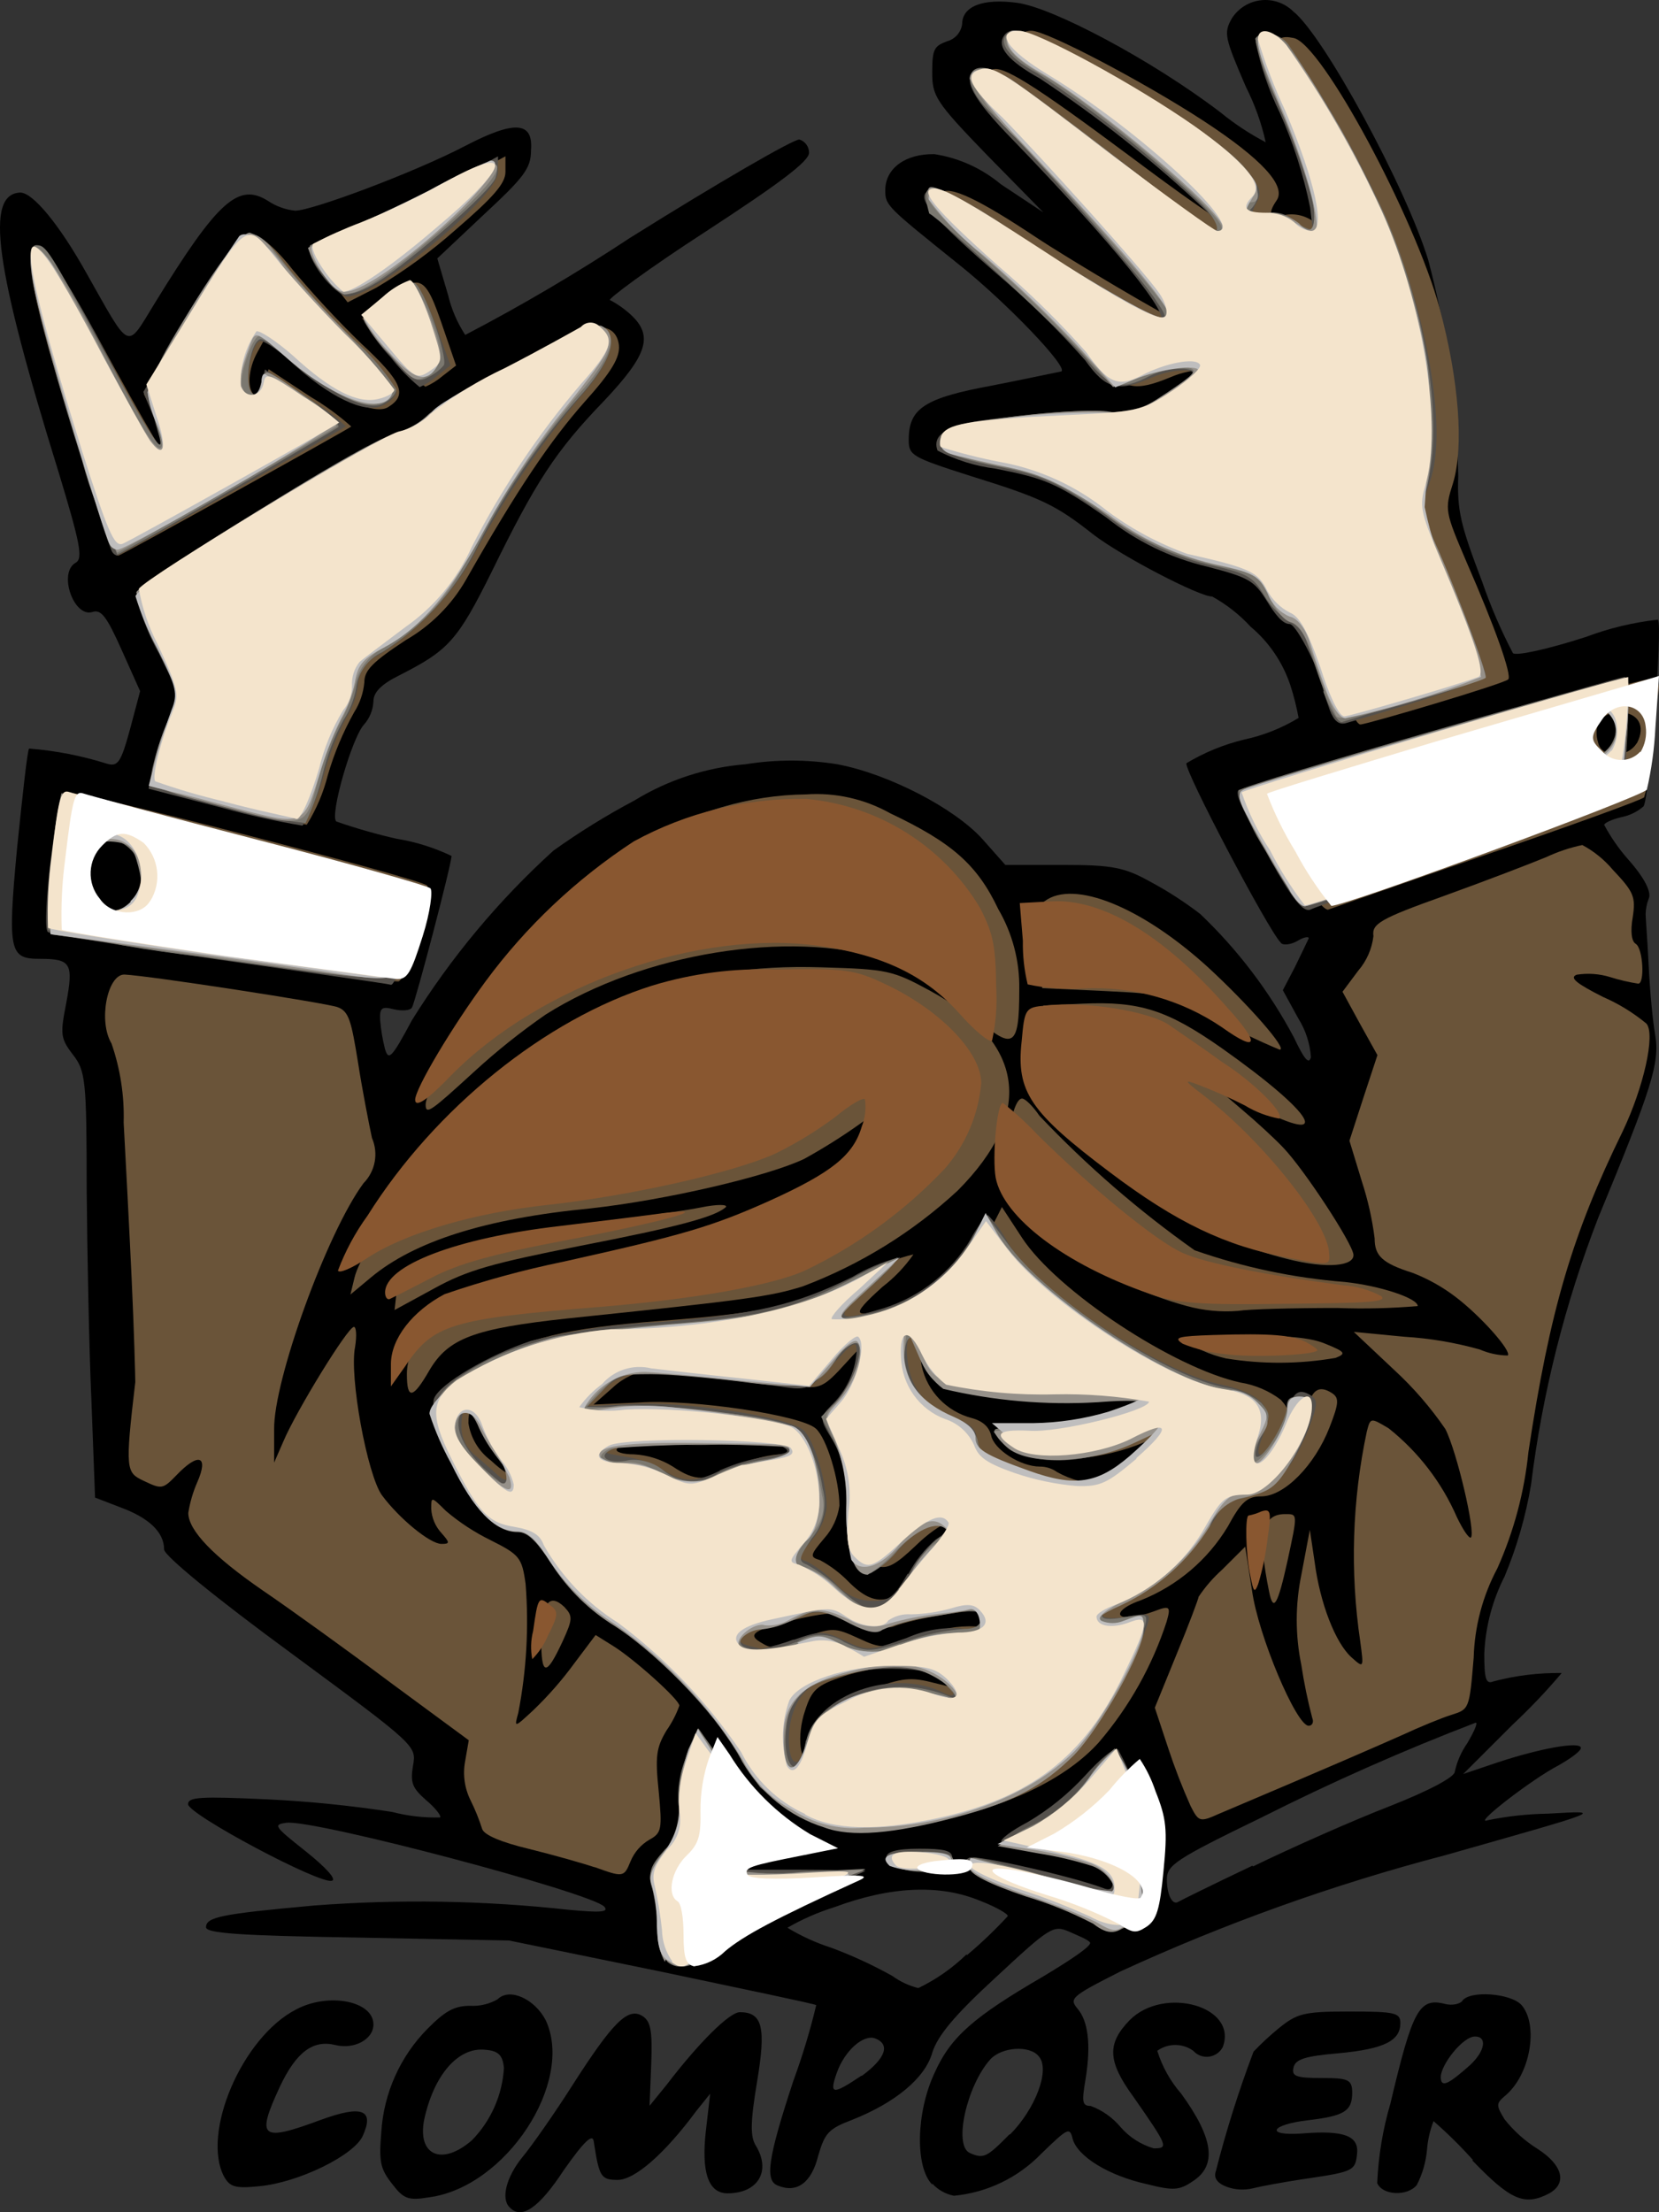 <?xml version="1.0" encoding="UTF-8"?>
<svg width="54px" height="72px" viewBox="0 0 54 72" version="1.1" xmlns="http://www.w3.org/2000/svg" xmlns:xlink="http://www.w3.org/1999/xlink">
    <rect x="0" y="0" width="54" height="72" fill="#333333" stroke="none"/>
    <title>composer-original</title>
    <g id="Page-1" stroke="none" stroke-width="1" fill="none" fill-rule="evenodd">
        <g id="Modern-Intro-Copy-2" transform="translate(-517, -3203)" fill-rule="nonzero">
            <g id="Group-38" transform="translate(149, 2979)">
                <g id="Group-50" transform="translate(345, 214)">
                    <g id="composer-original" transform="translate(23, 10)">
                        <g id="Group" transform="translate(-0, 0)" fill="#000000">
                            <path d="M16.593,71.845 C16.297,71.57 16.476,70.858 17,70.213 C17.312,69.837 18.054,68.777 18.639,67.857 C19.95,65.81 20.44,65.322 20.909,65.613 C21.182,65.787 21.237,66.085 21.198,67.167 L21.143,68.536 L21.7,67.851 C22.754,66.472 23.747,65.49 24.081,65.49 C24.823,65.49 24.94,65.984 24.639,67.773 C24.421,69.085 24.421,69.54 24.6,69.831 C25.107,70.656 24.678,71.385 23.68,71.385 C23.055,71.385 22.821,70.695 22.977,69.343 L23.116,68.143 L22.665,68.704 C21.633,70.101 20.658,70.948 20.106,70.948 C19.554,70.948 19.503,70.847 19.325,69.691 C19.286,69.433 19.013,69.691 18.349,70.634 C17.519,71.901 16.961,72.238 16.593,71.845 Z" id="Path"></path>
                            <path d="M12.763,71.077 C12.372,70.583 12.333,70.348 12.411,69.394 C12.49,68.125 13.025,66.929 13.917,66.028 C14.474,65.468 14.775,65.282 15.299,65.282 C15.613,65.3 15.925,65.226 16.197,65.069 C16.593,64.677 17.413,65.069 17.764,65.754 C18.701,67.762 16.476,71.178 13.972,71.514 C13.292,71.626 13.136,71.57 12.763,71.077 L12.763,71.077 Z M15.361,69.658 C15.979,69.026 16.349,68.192 16.403,67.307 C16.364,66.892 16.225,66.746 15.796,66.713 C14.92,66.617 14.123,67.52 13.805,68.996 C13.582,70.151 14.385,70.505 15.361,69.658 L15.361,69.658 Z" id="Shape"></path>
                            <path d="M30.343,71.099 C29.785,70.538 29.813,68.76 30.421,67.464 C30.945,66.286 31.709,65.636 33.933,64.34 C34.87,63.779 35.556,63.319 35.478,63.218 C35.4,63.117 35.087,62.999 34.792,62.865 C34.284,62.646 34.167,62.725 32.411,64.357 C31.045,65.613 30.515,66.264 30.343,66.814 C30.108,67.638 29.133,68.44 27.744,68.99 C26.964,69.287 26.847,69.422 26.629,70.174 C26.412,71.037 25.943,71.391 25.319,71.133 C24.89,70.976 24.99,70.252 25.826,67.717 C26.121,66.913 26.369,66.093 26.568,65.26 C26.529,65.221 24.265,64.75 21.55,64.177 L16.571,63.157 L11.647,63.061 C7.778,62.999 6.707,62.921 6.707,62.725 C6.707,62.394 7.192,62.293 10.22,62.018 C12.986,61.807 15.765,61.854 18.522,62.158 C19.537,62.253 19.827,62.237 19.671,62.057 C19.264,61.603 10.22,59.208 9.322,59.325 C8.876,59.387 8.932,59.443 9.947,60.251 C10.61,60.778 10.962,61.171 10.805,61.21 C10.437,61.35 6.122,59.051 6.122,58.72 C6.122,58.484 6.529,58.462 8.72,58.563 C10.074,58.629 11.423,58.766 12.763,58.972 C13.272,59.105 13.798,59.165 14.324,59.152 C14.379,59.112 14.168,58.837 13.872,58.591 C13.426,58.198 13.348,58.03 13.443,57.469 C13.56,56.818 13.56,56.818 9.462,53.795 C7.02,52.005 5.341,50.631 5.341,50.429 C5.341,49.868 4.851,49.408 3.953,49.072 L3.094,48.741 L2.977,45.617 C2.899,43.889 2.838,40.765 2.821,38.684 C2.821,35.127 2.782,34.853 2.37,34.32 C1.957,33.787 1.963,33.635 2.158,32.637 C2.392,31.364 2.314,31.207 1.316,31.207 C0.318,31.207 0.234,31.022 0.557,27.589 C0.736,25.861 0.892,24.403 0.948,24.363 C1.809,24.431 2.66,24.597 3.485,24.857 C3.836,24.958 3.936,24.818 4.232,23.735 L4.561,22.496 L3.953,21.138 C3.468,20.056 3.29,19.82 3,19.921 C2.392,20.095 1.884,18.625 2.47,18.311 C2.704,18.171 2.609,17.683 1.912,15.383 C-0.179,8.652 -0.491,6.307 0.663,6.268 C1.07,6.268 1.929,7.306 2.81,8.882 C4.276,11.474 4.098,11.395 5.04,9.864 C7.109,6.498 7.772,5.937 8.731,6.543 C8.994,6.718 9.294,6.825 9.607,6.857 C10.164,6.857 13.51,5.601 15.132,4.754 C16.755,3.907 17.362,3.952 17.284,4.894 C17.284,5.483 17.05,5.775 15.74,6.992 L14.234,8.411 L14.586,9.606 C14.696,10.067 14.884,10.505 15.143,10.901 C16.985,9.939 18.777,8.883 20.513,7.738 C23.362,5.954 25.843,4.518 26.021,4.541 C26.209,4.6 26.335,4.775 26.334,4.973 C26.334,5.247 25.397,5.954 22.988,7.525 C21.132,8.725 19.726,9.768 19.86,9.768 C20.102,9.896 20.327,10.055 20.529,10.24 C21.271,10.924 21.087,11.535 19.665,13.044 C18.076,14.688 17.429,15.697 16.002,18.614 C14.887,20.858 14.597,21.166 12.997,21.98 C12.395,22.277 12.155,22.54 12.155,22.827 C12.141,23.109 12.031,23.379 11.843,23.589 C11.452,24.021 10.727,26.54 10.945,26.736 C11.586,26.96 12.24,27.147 12.902,27.297 C13.524,27.397 14.129,27.586 14.697,27.858 C14.697,28.133 13.526,32.592 13.409,32.794 C13.348,32.889 13.097,32.912 12.824,32.85 C12.434,32.749 12.355,32.794 12.372,33.187 C12.398,33.505 12.45,33.82 12.528,34.129 C12.645,34.539 12.746,34.443 13.409,33.204 C14.683,31.158 16.233,29.3 18.015,27.684 C18.857,27.082 19.738,26.537 20.652,26.052 C21.749,25.381 22.986,24.978 24.265,24.874 C25.255,24.715 26.264,24.715 27.254,24.874 C28.926,25.188 31.078,26.31 31.976,27.308 L32.723,28.15 L34.597,28.15 C36.214,28.15 36.604,28.228 37.468,28.711 C38.028,29.013 38.563,29.36 39.068,29.748 C40.29,30.912 41.318,32.266 42.113,33.759 C42.447,34.466 42.603,34.662 42.67,34.409 C42.64,33.963 42.5,33.532 42.263,33.153 L41.756,32.228 L42.146,31.481 C42.358,31.05 42.553,30.635 42.592,30.556 C42.631,30.477 42.475,30.477 42.241,30.618 C42.007,30.758 41.734,30.775 41.683,30.674 C41.276,30.264 38.539,25.065 38.617,24.84 C39.199,24.491 39.831,24.232 40.49,24.072 C41.118,23.939 41.72,23.7 42.269,23.365 C42.202,23 42.111,22.64 41.996,22.288 C41.748,21.551 41.302,20.896 40.708,20.398 C40.347,20.005 39.925,19.674 39.459,19.416 C39.029,19.416 36.509,18.104 35.589,17.397 C34.363,16.432 33.916,16.213 31.586,15.49 C29.673,14.878 29.579,14.822 29.579,14.312 C29.579,13.291 30.086,12.954 32.311,12.545 C33.426,12.326 34.441,12.107 34.541,12.091 C34.814,11.99 32.768,9.847 31.196,8.596 C28.871,6.728 28.815,6.689 28.815,6.195 C28.815,5.472 29.478,5.001 30.415,5.017 C31.209,5.139 31.955,5.477 32.573,5.993 L33.961,6.913 L32.132,5.051 C30.437,3.301 30.343,3.121 30.343,2.347 C30.343,1.573 30.421,1.5 30.828,1.343 C31.089,1.273 31.282,1.052 31.318,0.782 C31.318,0.222 31.959,-0.065 33.114,0.093 C34.268,0.25 37.468,1.938 39.715,3.649 C40.175,4.025 40.672,4.354 41.198,4.63 C41.06,4.003 40.842,3.396 40.552,2.824 C39.866,1.226 39.821,1.08 40.1,0.592 C40.313,0.264 40.66,0.05 41.047,0.008 C41.433,-0.035 41.818,0.099 42.096,0.373 C43.088,1.158 45.765,6.089 46.49,8.467 C47.098,10.763 47.426,13.125 47.465,15.501 C47.426,16.623 47.543,17.094 48.246,18.939 C48.521,19.735 48.854,20.51 49.244,21.256 C49.339,21.357 50.359,21.138 51.625,20.729 C52.379,20.444 53.166,20.256 53.966,20.168 C54.123,20.347 53.693,25.928 53.498,26.243 C53.292,26.423 53.042,26.544 52.773,26.596 C52.444,26.674 52.216,26.792 52.216,26.848 C52.432,27.251 52.694,27.628 52.996,27.97 C53.554,28.598 53.76,29.053 53.665,29.249 C53.602,29.412 53.568,29.585 53.565,29.759 C53.565,29.877 53.626,30.623 53.665,31.442 C53.704,32.261 53.799,33.271 53.877,33.686 C54.033,34.589 53.76,35.43 52.021,39.637 C50.937,42.429 50.203,45.346 49.835,48.32 C49.663,49.345 49.375,50.346 48.976,51.304 C48.577,52.086 48.35,52.945 48.313,53.823 C48.313,54.647 48.369,54.821 48.603,54.726 C49.33,54.533 50.081,54.44 50.833,54.451 C50.333,55.043 49.798,55.605 49.233,56.134 L47.627,57.738 L48.742,57.362 C50.091,56.914 51.457,56.656 51.457,56.891 C51.457,56.992 51.128,57.228 50.738,57.452 C49.857,57.906 47.883,59.438 48.43,59.241 C49.074,59.11 49.729,59.039 50.387,59.028 C52.221,58.927 52.299,58.888 47.042,60.38 C43.417,61.329 39.882,62.594 36.476,64.161 C34.803,65.008 34.803,65.047 35.093,65.4 C35.383,65.754 35.539,66.46 35.327,67.717 C35.21,68.407 35.227,68.541 35.5,68.541 C35.88,68.681 36.216,68.919 36.476,69.231 C36.762,69.56 37.135,69.799 37.552,69.921 C38.042,69.921 38.02,69.86 36.888,68.238 C36.046,67.083 36.03,66.511 36.771,65.748 C37.886,64.626 40.306,65.294 39.799,66.629 C39.708,66.799 39.54,66.914 39.35,66.938 C39.159,66.961 38.969,66.89 38.84,66.746 C38.49,66.494 38.019,66.494 37.669,66.746 C37.829,67.262 38.095,67.738 38.449,68.143 C39.503,69.596 39.62,70.482 38.823,70.993 C38.394,71.284 38.199,71.307 37.34,71.088 C36.085,70.813 35.071,70.185 34.915,69.613 C34.82,69.22 34.758,69.259 33.9,70.089 C33.143,70.874 32.133,71.362 31.051,71.464 C30.781,71.412 30.535,71.274 30.348,71.071 L30.343,71.099 Z M32.879,69.467 C33.699,68.642 34.19,67.363 33.816,66.932 C33.526,66.556 32.606,66.617 32.233,67.027 C31.474,67.874 31.023,69.831 31.569,70.073 C32.015,70.269 32.116,70.219 32.857,69.467 L32.879,69.467 Z M28.056,67.56 C28.82,66.999 28.993,66.539 28.486,66.343 C28.096,66.202 27.488,66.752 27.237,67.464 C26.986,68.177 27.097,68.188 28.034,67.56 L28.056,67.56 Z M31.474,63.633 C31.943,63.239 32.386,62.816 32.801,62.366 C32.84,62.31 32.445,62.074 31.937,61.878 C30.61,61.317 29.01,61.384 27.153,62.074 C26.623,62.239 26.112,62.463 25.631,62.741 C26.08,63.014 26.559,63.232 27.058,63.392 C27.744,63.647 28.41,63.955 29.049,64.312 C29.302,64.497 29.588,64.63 29.891,64.705 C30.468,64.427 30.997,64.058 31.458,63.611 L31.474,63.633 Z M40.786,60.745 C42.079,60.116 44.07,59.236 45.246,58.781 C46.495,58.288 47.354,57.839 47.354,57.66 C47.427,57.327 47.565,57.012 47.761,56.734 C47.978,56.364 48.112,56.067 48.034,56.067 C45.661,56.977 43.335,58.007 41.064,59.152 C38.232,60.526 37.981,60.705 37.981,61.177 C37.981,61.648 38.154,62.018 38.349,61.9 C38.366,61.883 39.475,61.334 40.763,60.722 L40.786,60.745 Z M38.795,31.296 C38.51,30.989 38.188,30.717 37.836,30.489 C37.507,30.253 37.624,30.41 38.132,30.881 C39.085,31.768 39.381,31.941 38.795,31.296 L38.795,31.296 Z M47.95,70.308 C47.548,69.857 47.117,69.432 46.662,69.035 C46.549,69.324 46.478,69.628 46.451,69.938 C46.418,70.349 46.304,70.75 46.116,71.116 C45.804,71.492 45.001,71.453 44.828,71.054 C44.865,70.176 45.009,69.306 45.257,68.463 C45.982,65.4 46.194,65.008 47.036,65.221 C47.27,65.282 47.521,65.221 47.594,65.125 C47.828,64.772 49.177,64.867 49.528,65.26 C50.086,65.911 49.818,67.543 48.971,68.227 C48.698,68.463 48.698,68.525 48.971,68.973 C49.272,69.355 49.636,69.681 50.047,69.938 C50.866,70.465 51.023,71.06 50.42,71.391 C49.617,71.806 49.171,71.61 47.917,70.308 L47.95,70.308 Z M47.856,67.206 C48.341,66.752 48.413,66.281 48.012,66.281 C47.61,66.281 46.897,67.206 46.897,67.599 C46.897,67.992 47.192,67.795 47.856,67.206 L47.856,67.206 Z" id="Shape"></path>
                            <path d="M39.927,71.172 C39.615,71.054 39.498,70.88 39.576,70.662 C39.912,69.344 40.321,68.046 40.802,66.774 C41.054,66.509 41.323,66.26 41.605,66.028 C42.213,65.535 42.408,65.468 43.908,65.468 C45.408,65.468 45.581,65.507 45.581,65.843 C45.581,66.404 45.09,66.685 43.585,66.825 C42.47,66.92 42.163,67.021 42.102,67.296 C42.04,67.571 42.18,67.633 43.022,67.633 C43.863,67.633 44.014,67.672 44.014,68.104 C44.014,68.71 43.763,68.867 42.57,69.007 C41.377,69.147 41.148,69.517 42.358,69.439 C43.763,69.321 44.248,69.517 44.17,70.123 C44.114,70.634 44.036,70.684 42.631,70.892 C41.812,71.009 40.992,71.166 40.775,71.223 C40.493,71.289 40.199,71.272 39.927,71.172 L39.927,71.172 Z M7.293,70.841 C6.551,69.428 7.878,66.303 9.64,65.4 C10.694,64.839 12.155,65.125 12.155,65.888 C12.155,66.382 11.514,66.713 10.906,66.556 C10.187,66.382 9.64,66.791 9.11,67.913 C8.33,69.596 8.486,69.719 10.437,68.996 C11.787,68.502 12.199,68.659 11.804,69.523 C11.514,70.151 9.718,71.037 8.43,71.155 C7.644,71.234 7.482,71.172 7.293,70.841 Z" id="Shape"></path>
                        </g>
                        <g id="Group" transform="translate(1, 1)" fill="#6A5439">
                            <path d="M18.381,59.782 C17.986,59.647 17.013,59.372 16.221,59.176 C15.31,58.958 14.756,58.722 14.694,58.526 C14.593,58.209 14.468,57.9 14.32,57.601 C14.123,57.208 14.059,56.761 14.139,56.329 L14.258,55.639 L11.724,53.773 C10.338,52.736 8.455,51.379 7.567,50.774 C5.938,49.653 5.129,48.806 5.129,48.24 C5.184,47.895 5.282,47.558 5.423,47.237 C5.802,46.374 5.462,46.256 4.733,47.024 C4.297,47.472 4.258,47.472 3.681,47.198 C3.104,46.923 3.064,46.867 3.404,43.98 C3.404,43.823 3.364,42.299 3.285,40.617 C3.206,38.935 3.087,36.654 3.025,35.533 C3.05,34.659 2.915,33.787 2.629,32.96 C2.193,32.237 2.493,30.718 3.047,30.718 C3.879,30.757 9.603,31.643 9.982,31.777 C10.361,31.912 10.434,32.231 10.655,33.588 C10.791,34.468 11.011,35.589 11.107,36.037 C11.326,36.539 11.216,37.121 10.83,37.512 C9.642,39.12 7.9,43.93 7.923,45.522 L7.923,46.603 L8.223,45.914 C8.636,44.933 10.321,42.186 10.519,42.186 C10.598,42.186 10.615,42.478 10.559,42.831 C10.361,43.795 10.955,46.996 11.43,47.663 C11.996,48.425 12.997,49.249 13.37,49.249 C13.647,49.249 13.647,49.21 13.37,48.896 C13.171,48.68 13.053,48.403 13.036,48.111 C13.036,47.702 13.036,47.702 13.511,48.173 C13.957,48.552 14.449,48.874 14.976,49.131 C15.91,49.602 15.989,49.692 16.108,50.55 C16.218,51.953 16.138,53.365 15.87,54.748 C15.734,55.241 15.734,55.241 16.368,54.653 C16.852,54.187 17.295,53.681 17.691,53.139 L18.387,52.214 L18.953,52.568 C19.626,52.982 21.113,54.316 21.113,54.513 C21.011,54.799 20.87,55.07 20.695,55.32 C20.361,55.88 20.322,56.161 20.44,57.298 C20.559,58.537 20.537,58.655 20.141,58.874 C19.862,59.036 19.646,59.284 19.524,59.58 C19.309,60.107 19.286,60.107 18.319,59.754 L18.381,59.782 Z" id="Path"></path>
                            <path d="M25.955,58.195 C24.952,57.792 24.114,57.066 23.58,56.133 C22.416,54.448 20.977,52.968 19.32,51.755 C18.189,50.987 17.143,49.927 16.945,49.3 C16.833,49.017 16.587,48.807 16.289,48.739 C15.972,48.675 15.661,48.591 15.355,48.487 C14.863,48.291 13.517,46.071 13.359,45.185 C13.217,44.423 13.415,44.109 14.586,43.442 C16.113,42.54 17.414,42.226 20.508,41.99 C24.094,41.716 25.361,41.43 27.262,40.438 C27.714,40.153 28.211,39.947 28.732,39.827 C28.452,40.229 28.11,40.586 27.72,40.886 C26.628,41.873 26.708,41.951 28.314,41.446 C29.611,40.991 30.686,40.066 31.323,38.857 L31.612,38.285 L32.268,39.288 C33.399,41.015 37.2,43.526 39.378,43.997 C39.855,44.074 40.306,44.266 40.69,44.557 C40.984,44.888 41.007,45.028 40.786,45.538 C40.674,45.757 40.62,46 40.628,46.245 C40.769,46.385 41.403,45.381 41.561,44.793 C41.719,44.204 41.957,44.087 42.353,44.339 C42.59,44.496 42.59,44.653 42.274,45.46 C41.799,46.682 40.809,47.702 40.051,47.702 C39.598,47.702 39.4,47.881 38.965,48.683 C38.312,49.768 37.319,50.611 36.137,51.082 C35.447,51.318 35.226,51.643 35.741,51.643 C36.019,51.609 36.292,51.544 36.555,51.446 C37.07,51.25 37.121,51.267 36.974,51.777 C36.506,53.215 35.758,54.548 34.773,55.701 C33.721,56.878 31.821,57.797 29.621,58.212 C27.72,58.588 26.849,58.565 25.955,58.212 L25.955,58.195 Z M25.559,55.835 C25.559,55.051 26.125,54.423 27.324,53.991 C28.376,53.599 28.653,53.577 29.406,53.773 C30.593,54.07 30.69,54.053 30.135,53.599 C29.581,53.145 27.873,53.089 26.453,53.56 C25.582,53.851 25.424,53.991 25.203,54.681 C24.926,55.482 25.045,56.446 25.361,56.25 C25.474,56.151 25.536,56.007 25.531,55.858 L25.559,55.835 Z M25.203,52.282 C26.097,51.968 26.176,51.968 26.945,52.321 C27.714,52.674 27.777,52.674 29.027,52.242 C29.575,52.013 30.168,51.908 30.763,51.934 C31.278,52.052 31.651,51.755 31.329,51.441 C31.17,51.284 28.817,51.637 28.042,51.951 C27.743,52.009 27.432,51.938 27.188,51.755 C26.657,51.402 25.961,51.424 24.479,51.816 C23.546,52.069 23.348,52.209 23.744,52.444 C24.14,52.68 24.106,52.674 25.175,52.282 L25.203,52.282 Z M29.128,49.967 C29.392,49.552 29.727,49.186 30.118,48.885 C30.172,48.888 30.224,48.869 30.262,48.831 C30.3,48.793 30.32,48.742 30.316,48.689 C30.316,48.24 29.581,48.554 28.812,49.3 C28.156,49.927 27.878,50.084 27.539,49.967 C27.272,49.851 27.062,49.635 26.956,49.366 C26.849,49.096 26.856,48.796 26.973,48.532 C27.211,47.926 26.973,46.592 26.515,45.768 C26.142,45.118 26.142,45.096 26.515,44.686 C26.982,44.227 27.265,43.616 27.313,42.966 C27.313,42.551 27.234,42.59 26.521,43.375 C25.808,44.159 25.689,44.221 24.898,44.103 C23.433,43.885 20.701,43.593 20.146,43.593 C19.699,43.652 19.282,43.848 18.953,44.154 L18.319,44.714 L19.807,44.647 C21.549,44.529 25.079,45.062 25.554,45.494 C25.91,45.807 26.323,47.175 26.323,48.005 C26.267,48.398 26.096,48.767 25.831,49.064 C25.356,49.625 25.356,49.675 25.689,49.776 C26.035,49.963 26.35,50.201 26.623,50.482 C27.511,51.374 28.127,51.261 29.1,49.967 L29.128,49.967 Z M15.553,46.57 C15.309,46.232 15.102,45.869 14.937,45.488 C14.58,44.625 14.247,44.546 14.247,45.314 C14.319,45.799 14.581,46.236 14.976,46.531 C15.706,47.22 16.164,47.237 15.548,46.57 L15.553,46.57 Z M36.312,46.413 C36.721,46.124 37.1,45.795 37.443,45.432 C37.115,45.52 36.801,45.652 36.51,45.824 C35.835,46.14 35.113,46.346 34.372,46.435 C33.382,46.531 33.082,46.491 32.55,46.161 C32.188,45.925 31.894,45.667 31.894,45.566 C31.894,45.466 32.46,45.393 33.144,45.393 C34.23,45.393 36.289,44.939 36.691,44.586 C36.787,44.507 36.012,44.49 34.994,44.529 C33.031,44.608 30.395,44.311 29.943,43.941 C29.711,43.661 29.52,43.35 29.377,43.016 C29.044,42.214 28.812,42.489 29.004,43.47 C29.186,44.287 29.812,44.935 30.627,45.152 C31.001,45.253 31.193,45.449 31.261,45.712 C31.34,46.166 32.211,46.732 32.845,46.732 C33.048,46.731 33.246,46.794 33.41,46.912 C33.87,47.167 34.388,47.302 34.915,47.304 C35.445,47.107 35.93,46.805 36.34,46.418 L36.312,46.413 Z M22.963,46.727 C23.396,46.511 23.866,46.378 24.349,46.334 C25.005,46.334 25.163,46.043 24.586,45.903 C24.125,45.851 23.658,45.864 23.201,45.942 C22.521,46.004 21.838,46.004 21.159,45.942 C20.027,45.807 19.258,45.886 19.077,46.161 C19.021,46.256 19.275,46.334 19.643,46.334 C20.086,46.36 20.516,46.495 20.893,46.727 C21.628,47.22 21.996,47.22 22.957,46.727 L22.963,46.727 Z" id="Shape"></path>
                            <path d="M37.754,57.781 C37.479,57.165 37.236,56.537 37.025,55.897 L36.589,54.58 L37.302,52.831 C37.698,51.872 38.014,51.026 38.014,50.97 C38.232,50.644 38.491,50.346 38.784,50.084 L39.53,49.339 L39.751,50.751 C39.949,52.226 41.199,55.168 41.595,55.168 C41.714,55.168 41.77,55.051 41.714,54.916 C41.564,54.346 41.445,53.767 41.357,53.184 C41.159,52.221 41.159,51.227 41.357,50.264 L41.635,48.79 L41.793,49.849 C41.968,51.183 42.466,52.461 42.981,52.932 C43.394,53.302 43.394,53.302 43.275,52.422 C42.94,50.149 43.012,47.836 43.49,45.589 C43.609,45.135 43.609,45.135 44.202,45.488 C45.168,46.257 45.929,47.248 46.42,48.375 C46.618,48.79 46.816,49.081 46.878,49.042 C47.036,48.868 46.42,46.239 46.046,45.51 C45.571,44.816 45.019,44.177 44.4,43.605 L43.066,42.349 L44.706,42.506 C45.539,42.556 46.364,42.696 47.166,42.921 C47.454,43.046 47.763,43.113 48.077,43.117 C48.213,42.977 47.206,41.839 46.38,41.211 C45.953,40.885 45.48,40.62 44.977,40.426 C43.982,40.112 43.744,39.866 43.744,39.305 C43.665,38.679 43.527,38.062 43.331,37.461 L42.924,36.127 L43.377,34.731 L43.835,33.341 L43.264,32.315 L42.698,31.278 L43.213,30.589 C43.485,30.272 43.656,29.881 43.705,29.468 C43.648,29.07 43.903,28.907 46.024,28.151 C47.33,27.68 48.818,27.108 49.333,26.895 C49.706,26.72 50.099,26.588 50.504,26.503 C50.882,26.705 51.218,26.977 51.493,27.304 C52.184,28.033 52.246,28.19 52.144,28.857 C52.065,29.311 52.104,29.642 52.246,29.72 C52.483,29.877 52.54,31.015 52.325,31.015 C52.016,30.967 51.712,30.896 51.414,30.802 C51.061,30.693 50.688,30.666 50.323,30.723 C50.068,30.819 50.323,31.015 51.177,31.447 C51.687,31.668 52.163,31.961 52.591,32.315 C52.891,32.668 52.495,34.401 51.822,35.813 C50.176,39.176 49.446,41.643 48.75,46.256 C48.617,47.564 48.275,48.843 47.738,50.045 C47.26,50.942 46.997,51.935 46.968,52.949 C46.827,54.63 46.827,54.63 46.233,54.815 C45.916,54.916 45.204,55.208 44.649,55.466 C43.818,55.835 42.33,56.486 38.665,58.038 C38.054,58.313 38.014,58.291 37.754,57.781 L37.754,57.781 Z M16.617,52.343 C16.617,51.183 16.877,50.83 17.369,51.301 C17.646,51.598 17.646,51.693 17.312,52.422 C16.775,53.577 16.617,53.56 16.617,52.343 Z" id="Shape"></path>
                            <path d="M40.311,50.813 C39.932,48.969 40.073,48.279 40.826,48.279 C41.244,48.279 41.244,48.24 40.905,49.815 C40.588,51.245 40.447,51.48 40.311,50.813 Z M12.244,43.722 C12.244,42.764 13.059,41.744 14.269,41.149 C15.643,40.648 17.053,40.254 18.489,39.972 C24.507,38.677 27.895,37.029 27.895,35.398 L27.895,34.911 L26.968,35.594 C26.394,36.001 25.797,36.375 25.18,36.716 C24.015,37.276 20.706,38.055 18.212,38.33 C14.784,38.661 12.482,39.406 11.079,40.572 L10.406,41.133 L10.542,40.572 C10.779,39.591 13.138,36.273 14.349,35.174 C18.268,31.603 21.317,30.348 25.718,30.482 C27.895,30.544 28.054,30.583 29.281,31.25 C32.375,32.932 32.675,35.236 30.175,37.747 C28.712,39.103 26.996,40.163 25.124,40.869 C24.055,41.2 23.342,41.301 17.459,41.912 C14.428,42.242 13.596,42.556 12.98,43.593 C12.442,44.529 12.244,44.569 12.244,43.722 L12.244,43.722 Z M38.903,43.212 C38.369,43.089 37.865,42.862 37.421,42.545 C37.421,42.545 38.331,42.489 39.44,42.467 C40.888,42.467 41.657,42.528 42.155,42.741 C42.788,42.999 42.828,43.055 42.472,43.195 C41.291,43.399 40.085,43.405 38.903,43.212 L38.903,43.212 Z" id="Shape"></path>
                            <path d="M37.636,41.508 C34.864,40.757 32.268,38.935 31.849,37.461 C31.634,36.637 31.928,34.754 32.268,34.754 C32.369,34.754 32.624,35.006 32.833,35.314 C34.368,36.935 36.059,38.401 37.884,39.692 C39.46,40.244 41.1,40.591 42.766,40.723 C43.897,40.841 45.147,41.25 45.147,41.508 C44.276,41.582 43.402,41.603 42.528,41.57 C41.086,41.57 39.638,41.609 39.298,41.665 C38.739,41.709 38.176,41.655 37.636,41.508 L37.636,41.508 Z M11.905,41.093 C11.945,40.623 12.182,40.443 13.33,39.894 C14.479,39.344 15.152,39.188 17.788,38.857 C19.484,38.661 21.311,38.403 21.826,38.296 C22.341,38.19 22.72,38.195 22.618,38.296 C22.245,38.61 21.096,38.924 17.867,39.552 C15.039,40.112 14.218,40.337 13.149,40.925 L11.843,41.637 L11.905,41.093 Z" id="Shape"></path>
                            <path d="M40.888,39.972 C38.49,39.367 36.47,38.19 34.168,36.105 C32.805,34.871 32.567,34.3 32.782,32.848 L32.963,31.727 L34.247,31.665 C36.091,31.587 36.985,31.861 38.772,33.117 C41.804,35.258 42.438,36.34 39.904,35.045 L38.518,34.339 L39.412,35.101 C39.904,35.516 40.498,36.065 40.758,36.34 C41.454,37.063 43.02,39.462 43.054,39.832 C43.088,40.202 42.211,40.309 40.888,39.972 L40.888,39.972 Z M12.855,34.95 C12.855,34.518 14.06,32.416 15.248,30.768 C17.923,27.035 21.549,24.894 25.237,24.855 C26.188,24.789 27.138,25.001 27.969,25.466 C29.949,26.407 30.797,27.114 31.493,28.588 C31.955,29.379 32.192,30.28 32.177,31.194 C32.177,33.195 31.979,33.257 30.435,31.822 C29.722,31.056 28.81,30.499 27.799,30.213 C24.649,29.255 19.937,30.017 16.764,32.018 C15.943,32.587 15.162,33.21 14.428,33.885 C13.031,35.163 12.855,35.303 12.855,34.95 L12.855,34.95 Z" id="Shape"></path>
                            <path d="M38.767,32.259 C37.121,31.374 36.985,31.357 34.983,31.256 L32.924,31.161 L32.782,29.866 C32.686,28.784 32.726,28.526 33.003,28.33 C33.953,27.624 36.148,28.509 38.309,30.471 C39.615,31.671 40.944,33.179 40.65,33.162 C40.006,32.895 39.378,32.594 38.767,32.259 L38.767,32.259 Z M6.237,30.219 C3.189,29.804 0.632,29.395 0.581,29.316 C0.516,28.542 0.549,27.762 0.677,26.996 C0.836,25.37 0.977,24.838 1.192,24.799 C1.571,24.72 12.686,27.601 12.901,27.82 C13.115,28.038 12.227,30.886 11.973,30.942 C11.843,30.964 9.269,30.634 6.237,30.219 L6.237,30.219 Z M3.245,28.392 C3.681,27.893 3.716,27.163 3.33,26.626 C3.152,26.424 2.891,26.313 2.621,26.324 C2.35,26.335 2.1,26.466 1.939,26.682 C1.637,27.216 1.683,27.877 2.057,28.364 C2.453,28.745 2.764,28.745 3.245,28.392 L3.245,28.392 Z M41.227,27.349 C40.096,25.387 39.779,24.776 39.96,24.681 C40.413,24.406 52.579,21.009 52.794,21.088 C52.942,21.138 53.027,21.29 52.992,21.441 C52.887,22.046 52.815,22.656 52.777,23.268 C52.764,23.838 52.677,24.403 52.517,24.95 C52.438,25.034 50.164,25.858 47.427,26.8 C44.689,27.741 42.359,28.565 42.234,28.605 C42.11,28.644 41.657,28.095 41.227,27.349 L41.227,27.349 Z M52.28,23.19 C52.579,22.629 52.319,22.186 51.714,22.186 C51.109,22.186 50.843,22.601 51.024,23.19 C51.148,23.677 51.974,23.677 52.274,23.19 L52.28,23.19 Z M6.356,25.269 L3.896,24.642 L4.014,23.952 C4.129,23.432 4.301,22.926 4.529,22.444 L4.925,21.637 L4.139,19.984 C3.443,18.649 3.364,18.336 3.573,18.123 C4.184,17.512 11.492,13.173 12.109,13.078 C12.538,12.98 12.931,12.762 13.24,12.45 C13.881,11.942 14.586,11.52 15.338,11.194 C16.121,10.858 16.877,10.465 17.601,10.017 C18.393,9.457 19.066,9.563 19.145,10.23 C19.185,10.623 18.93,11.077 18.014,12.097 C16.922,13.336 15.853,14.899 14.168,17.87 C13.701,18.684 13.026,19.361 12.21,19.832 C11.136,20.538 10.859,20.813 10.859,21.206 C10.828,21.554 10.713,21.89 10.525,22.186 C10.164,22.833 9.877,23.517 9.671,24.227 C9.528,24.797 9.297,25.341 8.986,25.841 C8.1,25.698 7.222,25.507 6.356,25.269 Z M42.986,22.147 C42.132,19.793 41.895,19.244 41.657,19.244 C41.42,19.244 41.165,18.907 40.905,18.498 C40.469,17.809 40.288,17.713 39.163,17.478 C37.619,17.164 37.517,17.102 35.497,15.746 C34.46,14.962 33.241,14.449 31.951,14.255 C31.259,14.144 30.585,13.941 29.949,13.649 C29.734,12.904 30.938,12.568 34.208,12.467 C36.566,12.411 36.685,12.371 37.675,11.744 C38.507,11.211 38.625,11.077 38.241,11.037 C37.851,11.04 37.467,11.12 37.109,11.273 C35.939,11.76 35.543,11.682 34.932,10.78 C34.085,9.826 33.164,8.939 32.177,8.128 C29.722,6.032 29.349,5.578 29.621,5.286 C29.892,4.995 30.967,5.561 32.652,6.676 C33.823,7.461 37.177,9.429 37.307,9.429 C37.873,9.429 34.479,5.404 32.036,3.123 C31.108,2.259 30.808,1.553 31.267,1.278 C31.583,1.082 32.596,1.71 35.859,4.143 C38.931,6.441 40.022,7.069 38.874,5.875 C37.141,4.281 35.28,2.83 33.308,1.536 C32.319,0.976 31.94,0.533 32.177,0.18 C32.274,0.062 32.42,-0.004 32.573,0 C33.071,0 36.255,1.682 38.162,2.926 C40.068,4.171 40.877,5.051 40.554,5.522 C40.232,5.993 40.356,6.11 40.837,5.993 C41.211,5.931 41.592,6.047 41.866,6.306 L42.432,6.755 L42.313,5.757 C42.081,4.684 41.736,3.637 41.284,2.635 C40.367,0.533 40.351,0.079 41.103,0.236 C42.013,0.398 45.062,6.088 45.86,9.036 C46.493,11.391 46.652,13.549 46.295,14.726 C46.018,15.589 46.035,15.651 46.731,17.282 C47.681,19.457 48.213,20.97 48.094,21.11 C47.975,21.25 43.49,22.579 43.28,22.579 C43.201,22.579 43.083,22.383 42.986,22.147 L42.986,22.147 Z M2.691,16.945 C2.533,16.671 1.186,12.461 0.57,10.292 C-0.064,8.01 -0.16,7.091 0.236,7.091 C0.53,7.091 1.147,8.072 2.747,11.015 C3.426,12.248 4.06,13.352 4.156,13.47 C4.456,13.762 4.376,13.251 3.998,12.506 L3.681,11.817 L4.535,10.387 C6.079,7.792 6.91,6.693 7.306,6.693 C7.527,6.693 8.042,7.147 8.556,7.814 C9.248,8.637 9.98,9.425 10.751,10.174 C12.103,11.43 12.278,11.856 11.628,12.254 C11.17,12.528 9.88,11.917 8.596,10.802 L7.646,9.978 L7.386,10.449 C7.069,11.009 7.029,11.704 7.306,11.878 C7.408,11.94 7.544,11.783 7.623,11.508 L7.742,11.015 L9.111,11.917 C9.583,12.195 10.026,12.518 10.434,12.882 C10.316,12.982 2.928,17.086 2.849,17.086 C2.779,17.063 2.721,17.012 2.691,16.945 L2.691,16.945 Z M11.747,10.488 L10.791,9.367 L11.385,8.896 C12.697,7.837 12.816,7.876 13.449,9.743 L13.845,10.897 L13.41,11.234 C13.241,11.379 13.05,11.499 12.844,11.587 C12.436,11.264 12.068,10.895 11.747,10.488 L11.747,10.488 Z M9.688,8.033 C9.331,7.579 9.122,7.17 9.235,7.069 C9.767,6.773 10.323,6.524 10.898,6.323 C11.707,5.993 13.076,5.365 13.93,4.911 L15.452,4.087 L15.452,4.597 C15.452,4.972 15.056,5.421 13.828,6.48 C13.03,7.187 12.167,7.818 11.249,8.364 L10.316,8.84 L9.688,8.033 Z" id="Shape"></path>
                        </g>
                        <g id="Group" transform="translate(1, 1)" fill="#55514C">
                            <path d="M20.727,62.862 C20.518,62.49 20.411,62.07 20.415,61.644 C20.369,61.173 20.291,60.706 20.181,60.246 C20.081,60.033 20.237,59.685 20.627,59.247 C21.03,58.916 21.219,58.387 21.116,57.872 C21,57.182 21.406,55.549 21.718,55.493 C21.818,55.493 22.224,55.942 22.636,56.553 C23.123,57.288 23.778,57.894 24.545,58.321 C24.979,58.527 25.374,58.806 25.714,59.146 C25.714,59.225 25.481,59.286 25.191,59.303 C24.677,59.349 24.169,59.441 23.671,59.578 L22.692,59.853 L24.362,59.853 C25.28,59.853 26.293,59.853 26.588,59.893 L27.173,59.893 L26.683,60.112 C24.384,61.077 22.959,61.795 22.258,62.356 C21.445,63.019 21.094,63.137 20.727,62.862 L20.727,62.862 Z M34.292,61.329 C33.629,60.999 32.938,60.728 32.227,60.521 C30.741,60.072 30.101,59.657 30.557,59.46 C30.813,59.365 33.897,60.072 34.888,60.443 C35.122,60.544 35.216,60.482 35.216,60.269 C35.216,59.836 34.07,59.365 32.745,59.225 C32.346,59.213 31.954,59.119 31.593,58.95 C31.554,58.854 31.927,58.579 32.45,58.304 C33.144,57.895 33.774,57.384 34.32,56.789 C34.827,56.228 35.294,55.846 35.394,55.942 C35.625,56.367 35.828,56.808 36.001,57.26 C36.369,58.203 36.408,58.478 36.213,58.894 C36.086,59.306 36.053,59.741 36.118,60.168 C36.249,60.567 36.167,61.006 35.901,61.329 C35.522,61.818 35.172,61.818 34.292,61.329 L34.292,61.329 Z M28.409,59.814 C28.097,59.758 27.852,59.601 27.852,59.444 C27.852,59.286 28.125,59.169 28.921,59.169 C29.717,59.169 29.995,59.225 29.995,59.46 C29.998,59.536 29.971,59.61 29.92,59.666 C29.869,59.722 29.798,59.755 29.722,59.758 C29.566,59.758 29.333,59.797 29.166,59.814 C28.915,59.852 28.659,59.852 28.409,59.814 L28.409,59.814 Z" id="Shape"></path>
                            <path d="M25.547,58.265 C24.481,57.814 23.601,57.008 23.054,55.981 C22.014,54.345 20.661,52.935 19.074,51.833 C17.927,51.087 16.892,50.009 16.68,49.358 C16.576,49.071 16.332,48.858 16.034,48.797 C15.745,48.741 15.372,48.64 15.216,48.601 C14.531,48.427 12.878,45.183 13.129,44.515 C13.307,44.043 14.904,43.101 16.268,42.646 C17.584,42.306 18.93,42.103 20.287,42.04 C23.627,41.782 24.868,41.479 26.739,40.564 C27.202,40.289 27.7,40.077 28.219,39.935 C27.944,40.331 27.605,40.678 27.217,40.962 C26.104,41.928 26.226,42.045 27.774,41.574 C28.956,41.2 29.96,40.401 30.596,39.329 C30.742,39.041 30.929,38.776 31.153,38.543 C31.408,38.807 31.625,39.106 31.799,39.43 C32.734,41.002 36.652,43.617 38.757,44.066 C39.987,44.324 40.493,44.835 40.182,45.542 C39.87,46.249 39.887,46.547 40.26,46.193 C40.497,45.861 40.684,45.496 40.816,45.11 C41.089,44.285 41.261,44.167 41.673,44.419 C41.907,44.577 41.885,44.734 41.612,45.463 C41.056,46.861 40.404,47.568 39.547,47.708 C38.99,47.809 38.745,47.966 38.573,48.399 C37.824,49.554 36.798,50.5 35.589,51.149 C34.615,51.502 34.671,51.777 35.667,51.62 C36.446,51.485 36.469,51.502 36.33,51.934 C35.849,53.315 35.144,54.605 34.242,55.751 C33.29,56.873 31.203,57.889 29.177,58.304 C27.301,58.68 26.393,58.68 25.508,58.304 L25.547,58.265 Z M25.258,55.65 C25.57,54.157 28.102,53.27 29.711,54.095 C30.201,54.353 30.123,53.938 29.616,53.584 C29.11,53.231 27.078,53.192 25.948,53.624 C25.423,53.764 25.004,54.163 24.835,54.684 C24.562,55.414 24.662,56.531 24.991,56.318 C25.117,56.115 25.198,55.887 25.23,55.65 L25.258,55.65 Z M24.846,52.367 C25.703,52.069 25.82,52.069 26.516,52.406 C27.212,52.743 27.312,52.737 28.525,52.305 C29.065,52.066 29.652,51.961 30.24,51.996 C30.763,52.136 31.153,51.8 30.841,51.485 C30.685,51.328 28.37,51.682 27.607,51.996 C27.312,52.065 27.001,51.993 26.766,51.8 C26.179,51.411 25.431,51.366 24.801,51.682 C24.519,51.812 24.215,51.886 23.905,51.901 C23.643,51.893 23.388,51.992 23.198,52.176 C22.965,52.451 23.065,52.507 23.788,52.664 C24.138,52.589 24.482,52.49 24.818,52.367 L24.846,52.367 Z M28.57,50.223 C28.798,49.796 29.101,49.415 29.466,49.1 C29.956,48.803 29.934,48.539 29.466,48.539 C29.027,48.686 28.64,48.959 28.353,49.325 C27.535,50.211 27.318,50.273 26.889,49.779 C26.677,49.521 26.577,49.01 26.599,48.011 C26.649,47.267 26.476,46.524 26.104,45.879 C25.675,45.172 25.675,45.149 26.043,44.756 C26.526,44.301 26.826,43.681 26.883,43.016 C26.883,42.601 26.805,42.64 26.104,43.409 C25.403,44.178 25.286,44.251 24.607,44.156 C23.454,43.976 20.415,43.645 19.831,43.645 C19.391,43.703 18.98,43.9 18.656,44.206 L18.033,44.767 L19.497,44.7 C21.211,44.582 24.685,45.115 25.152,45.548 C25.503,45.862 25.909,47.231 25.909,48.062 C25.855,48.456 25.686,48.825 25.425,49.123 C24.957,49.684 24.957,49.734 25.286,49.83 C25.624,50.021 25.934,50.261 26.204,50.542 C26.499,50.895 26.932,51.101 27.39,51.104 C27.941,51.109 28.097,50.991 28.542,50.223 L28.57,50.223 Z M15.322,46.625 C15.081,46.299 14.885,45.943 14.737,45.564 C14.37,44.661 14.019,44.599 14.019,45.407 C14.012,45.771 14.17,46.118 14.448,46.35 C14.659,46.53 15.005,46.822 15.166,46.979 C15.578,47.372 15.717,47.057 15.322,46.625 L15.322,46.625 Z M35.361,46.805 C35.784,46.518 36.178,46.189 36.536,45.823 C36.925,45.39 36.909,45.39 35.979,45.884 C34.632,46.569 33.073,46.726 32.199,46.277 C31.086,45.716 31.22,45.469 32.606,45.486 C33.719,45.486 35.706,45.037 36.118,44.661 C36.213,44.582 35.45,44.565 34.448,44.605 C32.361,44.7 29.884,44.369 29.438,43.937 C29.218,43.684 29.065,43.379 28.993,43.05 C28.815,42.146 28.409,42.343 28.542,43.286 C28.629,44.189 29.257,44.946 30.123,45.194 C30.529,45.312 30.746,45.486 30.785,45.755 C30.863,46.316 31.231,46.597 32.132,46.833 C32.539,46.934 33.146,47.091 33.457,47.186 C34.37,47.433 34.587,47.394 35.383,46.805 L35.361,46.805 Z M22.419,46.861 C22.898,46.646 23.404,46.495 23.922,46.412 C24.701,46.294 24.779,46.255 24.429,46.058 C23.921,45.904 23.384,45.877 22.864,45.98 C22.124,46.048 21.378,46.048 20.638,45.98 C20.118,45.898 19.588,45.924 19.079,46.058 C18.573,46.277 18.573,46.277 19.352,46.412 C19.801,46.475 20.233,46.63 20.621,46.866 C21.233,47.254 21.651,47.254 22.441,46.861 L22.419,46.861 Z M6.12,30.232 C3.12,29.799 0.604,29.407 0.554,29.328 C0.337,29.109 0.843,24.905 1.077,24.838 C1.311,24.771 12.466,27.644 12.661,27.863 C12.856,28.082 11.937,31.09 11.726,31.051 C11.631,31.017 9.126,30.669 6.12,30.232 Z M3.337,28.284 C3.747,27.791 3.723,27.065 3.282,26.6 C2.908,26.286 2.364,26.286 1.99,26.6 C1.666,27.167 1.696,27.872 2.068,28.408 C2.458,28.817 2.825,28.778 3.315,28.284 L3.337,28.284 Z M40.577,27.38 C39.464,25.416 39.152,24.804 39.33,24.709 C39.508,24.614 51.632,21.033 51.882,21.033 C52.133,21.033 51.944,24.748 51.687,25.001 C51.61,25.085 49.411,25.888 46.778,26.814 C44.145,27.74 41.863,28.497 41.668,28.598 C41.473,28.699 41.178,28.424 40.577,27.38 Z M51.554,22.997 C51.62,22.785 51.59,22.555 51.474,22.366 C51.357,22.177 51.165,22.049 50.947,22.015 C50.517,22.122 50.185,22.466 50.09,22.902 C50.13,23.118 50.239,23.315 50.402,23.463 C50.769,23.845 51.353,23.609 51.548,22.997 L51.554,22.997 Z M6.26,25.298 L3.838,24.67 L3.955,24.002 C4.083,23.484 4.252,22.977 4.462,22.487 L4.851,21.662 L4.172,20.264 C3.859,19.71 3.623,19.115 3.471,18.496 C3.471,18.204 4.423,17.514 7.289,15.724 C8.745,14.768 10.256,13.902 11.815,13.131 C12.26,12.998 12.672,12.77 13.023,12.463 C13.702,11.812 18.227,9.573 18.589,9.713 C19.146,9.926 18.901,10.79 17.888,11.913 C16.527,13.545 15.341,15.317 14.348,17.2 C13.614,18.466 12.584,19.531 11.347,20.303 C10.937,20.482 10.665,20.881 10.646,21.33 C10.597,21.694 10.469,22.043 10.273,22.352 C9.958,22.951 9.71,23.583 9.533,24.238 C9.386,24.813 9.155,25.363 8.848,25.871 C7.976,25.727 7.111,25.536 6.26,25.298 L6.26,25.298 Z M42.286,22.116 C42.191,21.841 42.091,21.555 42.091,21.555 C42.091,21.1 41.217,19.31 40.978,19.31 C40.738,19.31 40.493,18.973 40.237,18.564 C39.825,17.896 39.653,17.795 38.289,17.441 C37.093,17.158 35.973,16.611 35.01,15.842 C33.396,14.719 33.006,14.568 31.403,14.253 C30.745,14.169 30.106,13.97 29.516,13.664 C29.244,12.918 30.39,12.581 33.647,12.48 C35.968,12.424 36.085,12.384 37.059,11.756 C37.877,11.223 37.994,11.088 37.615,11.049 C37.232,11.051 36.854,11.131 36.502,11.284 C35.389,11.773 34.999,11.677 34.32,10.723 C33.442,9.734 32.497,8.808 31.492,7.951 C29.366,6.104 28.82,5.459 29.193,5.223 C29.427,5.083 30.713,5.734 32.177,6.733 C33.29,7.502 36.563,9.449 36.719,9.449 C37.276,9.449 35.177,6.873 31.982,3.567 C30.635,2.192 30.312,1.564 30.752,1.289 C31.049,1.262 31.347,1.331 31.604,1.485 C33.747,2.93 35.814,4.489 37.794,6.155 C37.959,6.354 38.199,6.474 38.456,6.486 C38.829,6.486 38.807,6.447 38.283,5.88 C36.598,4.282 34.778,2.834 32.845,1.553 C31.821,0.986 31.448,0.531 31.67,0.178 C31.893,-0.176 32.316,-0.019 33.953,0.806 C35.979,1.828 38.573,3.556 39.447,4.465 C40.003,5.027 40.076,5.229 39.937,5.526 C39.642,6.054 39.703,6.155 40.209,6.014 C40.573,5.946 40.946,6.064 41.206,6.329 L41.762,6.761 L41.646,5.762 C41.429,4.691 41.095,3.648 40.649,2.653 C40.294,1.926 40.032,1.156 39.87,0.363 C40.048,0.065 40.649,0.166 40.983,0.542 C42.08,2.129 43.045,3.806 43.867,5.554 C45.392,8.815 46.171,12.985 45.537,14.691 L45.247,15.538 L46.299,18.115 C46.702,19.029 47.053,19.966 47.351,20.921 C47.351,21.117 46.004,21.611 42.826,22.531 C42.581,22.604 42.425,22.47 42.286,22.116 L42.286,22.116 Z M2.653,16.964 C2.474,16.667 0.721,10.891 0.354,9.455 C-0.075,7.771 -0.114,7.075 0.237,7.075 C0.587,7.075 1.812,9.202 2.964,11.498 C4.039,13.641 4.718,14.304 3.961,12.48 L3.666,11.756 L4.679,10.044 C7.039,6.155 7.134,6.115 8.347,7.726 C9.024,8.567 9.749,9.367 10.518,10.123 C11.052,10.592 11.518,11.134 11.904,11.733 C11.904,11.89 11.687,12.087 11.436,12.205 C10.88,12.48 9.7,11.913 8.469,10.774 C8.002,10.341 7.534,10.044 7.44,10.106 C7.122,10.302 6.95,11.599 7.184,11.834 C7.417,12.07 7.44,11.89 7.518,11.537 L7.623,11.026 L8.97,11.93 C9.433,12.194 9.864,12.511 10.256,12.873 C10.156,12.974 2.886,17.082 2.808,17.082 C2.743,17.065 2.687,17.022 2.653,16.964 L2.653,16.964 Z M11.72,10.633 C11.39,10.282 11.101,9.894 10.858,9.477 C10.819,9.376 11.153,9.006 11.564,8.669 C12.477,7.923 12.594,8.001 13.234,9.713 L13.663,10.891 L13.218,11.245 C13.051,11.391 12.864,11.51 12.661,11.599 C12.313,11.313 11.998,10.989 11.72,10.633 L11.72,10.633 Z M9.46,7.939 C9.171,7.547 9.015,7.176 9.093,7.075 C9.616,6.779 10.164,6.53 10.729,6.329 C11.525,5.998 12.873,5.369 13.713,4.914 L15.21,4.089 L15.21,4.6 C15.21,5.386 11.314,8.613 10.318,8.652 C10.145,8.652 9.755,8.332 9.46,7.939 L9.46,7.939 Z" id="Shape"></path>
                        </g>
                        <g id="Group" transform="translate(11, 26)" fill="#895730">
                            <path d="M6.353,27.083 C6.51,25.971 6.532,25.938 6.913,26.249 C7.187,26.444 7.17,26.577 6.834,27.238 C6.715,27.522 6.542,27.781 6.325,28 C6.266,27.696 6.276,27.383 6.353,27.083 L6.353,27.083 Z M29.699,25.293 C29.542,24.576 29.525,23.325 29.643,23.325 C29.786,23.297 29.925,23.252 30.057,23.192 C30.37,23.092 30.387,23.192 30.253,24.126 C30.195,24.608 30.095,25.084 29.956,25.549 C29.839,25.86 29.799,25.821 29.699,25.293 L29.699,25.293 Z M1.724,18.4 C1.724,17.567 2.429,16.672 3.47,16.121 C4.733,15.687 6.023,15.334 7.332,15.065 C11.25,14.193 12.174,13.92 14.049,13.081 C16.07,12.164 16.775,11.602 17.049,10.669 C17.161,10.386 17.197,10.08 17.155,9.779 C17.094,9.701 16.646,9.974 16.176,10.363 C15.566,10.816 14.916,11.212 14.234,11.547 C12.862,12.169 9.526,12.914 6.84,13.214 C4.433,13.47 2.138,14.148 0.924,14.965 C0.453,15.277 0.039,15.454 0,15.354 C0.239,14.718 0.563,14.116 0.963,13.565 C3.162,10.063 6.761,7.167 10.232,6.077 C11.532,5.681 12.891,5.504 14.25,5.555 C16.545,5.516 16.803,5.555 17.799,6.022 C19.585,6.855 20.939,8.245 20.939,9.251 C20.849,10.278 20.436,11.25 19.758,12.03 C18.452,13.415 16.897,14.546 15.174,15.365 C14.116,15.832 11.625,16.283 8.491,16.538 C3.689,16.927 3.095,17.094 2.177,18.484 L1.724,19.123 L1.724,18.4 Z M28.876,18.072 C28.406,18.025 27.944,17.913 27.505,17.739 C27.174,17.528 27.331,17.489 28.484,17.45 C30.41,17.389 31.076,17.45 31.546,17.7 C31.758,17.817 31.915,17.934 31.876,17.956 C31.708,18.111 29.738,18.189 28.876,18.072 L28.876,18.072 Z M26.408,16.105 C23.665,15.149 21.661,13.631 21.409,12.331 C21.292,11.664 21.448,9.896 21.644,9.896 C22.043,10.211 22.417,10.554 22.764,10.924 C24.443,12.592 26.643,14.409 27.505,14.782 C28.232,15.11 30.174,15.499 32.721,15.832 C33.149,15.862 33.567,15.979 33.947,16.177 C34.204,16.372 33.578,16.41 30.874,16.433 C27.975,16.477 27.309,16.416 26.408,16.105 Z" id="Shape"></path>
                            <path d="M1.534,16.066 C1.534,15.188 3.845,14.293 7.215,13.904 C8.664,13.731 10.215,13.537 10.646,13.476 C12.353,13.281 10.489,13.787 7.394,14.371 C5.021,14.821 3.901,15.132 3.022,15.599 C2.356,15.949 1.769,16.238 1.69,16.277 C1.612,16.316 1.534,16.222 1.534,16.066 L1.534,16.066 Z M30.936,14.937 C28.876,14.548 27.292,13.787 25.131,12.158 C22.529,10.196 22.075,9.535 22.254,7.895 C22.35,6.828 22.372,6.783 23.038,6.728 C24.331,6.572 26.469,6.922 27.096,7.389 C27.426,7.622 28.215,8.151 28.775,8.562 C29.833,9.24 30.818,10.229 30.639,10.407 C30.243,10.333 29.864,10.188 29.52,9.979 C29.023,9.726 28.513,9.5 27.992,9.301 C27.521,9.123 27.538,9.162 28.148,9.629 C30.091,11.108 32.262,13.837 32.262,14.81 C32.307,15.188 32.229,15.188 30.936,14.937 L30.936,14.937 Z M2.513,9.796 C2.513,9.429 3.728,7.4 4.802,5.944 C6.124,4.151 7.758,2.608 9.627,1.386 C11.348,0.444 13.288,-0.033 15.252,0.002 C17.598,0.219 19.697,1.537 20.9,3.548 C21.331,4.387 21.409,4.793 21.426,6.138 C21.46,6.718 21.415,7.3 21.292,7.867 C21.213,7.945 20.732,7.556 20.251,7.011 C19.131,5.749 17.743,5.088 15.683,4.788 C11.765,4.232 6.61,6.033 3.689,8.995 C2.905,9.813 2.513,10.063 2.513,9.79 L2.513,9.796 Z" id="Shape"></path>
                            <path d="M28.781,7.439 C27.457,6.537 25.872,6.092 24.269,6.172 C23.66,6.211 23.048,6.166 22.45,6.038 C22.338,5.572 22.285,5.094 22.294,4.615 L22.193,3.392 L23.212,3.337 C24.891,3.237 26.895,4.449 28.954,6.8 C30.029,7.984 29.956,8.278 28.781,7.439 L28.781,7.439 Z" id="Path"></path>
                        </g>
                        <g id="Group" transform="translate(1, 1)" fill="#7B7870">
                            <path d="M20.682,62.764 C20.502,62.44 20.421,62.07 20.448,61.7 C20.455,61.245 20.39,60.793 20.253,60.36 C20.097,59.926 20.153,59.746 20.643,59.194 C21.055,58.842 21.228,58.28 21.088,57.752 C21.041,57.194 21.135,56.632 21.361,56.12 L21.733,55.252 L22.607,56.491 C23.087,57.279 23.767,57.921 24.577,58.349 C25.807,59.019 25.979,59.256 25.239,59.256 C24.499,59.256 22.785,59.689 22.902,59.864 C23.623,59.982 24.357,60.003 25.083,59.926 L27.17,59.825 L25.612,60.512 C23.781,61.277 22.273,62.128 21.85,62.663 C21.723,62.854 21.517,62.978 21.29,62.997 C21.063,63.017 20.839,62.931 20.682,62.764 L20.682,62.764 Z M34.538,61.508 C33.857,61.142 33.138,60.852 32.396,60.641 C31.283,60.286 30.659,59.971 30.62,59.774 C30.582,59.577 30.62,59.459 30.715,59.459 C30.81,59.459 33.954,60.286 34.827,60.54 C35.139,60.658 35.256,60.602 35.256,60.365 C35.256,59.932 34.36,59.515 32.919,59.278 C32.257,59.16 31.672,59.042 31.633,59.025 C31.944,58.756 32.293,58.536 32.668,58.372 C33.369,58.012 33.977,57.491 34.444,56.852 C34.677,56.497 34.96,56.178 35.284,55.906 C35.572,56.323 35.796,56.782 35.946,57.268 C36.397,58.394 36.436,58.687 36.241,59.042 C36.091,59.431 36.056,59.855 36.141,60.264 C36.352,61.565 35.556,62.201 34.538,61.508 L34.538,61.508 Z M28.456,59.853 C28.23,59.816 28.029,59.688 27.899,59.498 C27.86,59.34 28.15,59.262 28.912,59.262 C29.674,59.262 30.025,59.34 30.025,59.537 C29.992,59.853 29.14,60.027 28.456,59.853 L28.456,59.853 Z" id="Shape"></path>
                            <path d="M26.096,58.513 C25.23,58.228 24.43,57.771 23.742,57.167 C23.471,56.807 23.222,56.431 22.997,56.041 C21.997,54.442 20.692,53.062 19.157,51.981 C18.107,51.316 17.24,50.395 16.636,49.301 C16.451,49.044 16.168,48.879 15.857,48.845 C15.056,48.749 14.493,48.135 13.692,46.559 C12.891,44.982 12.935,44.47 14.16,43.681 C15.606,42.752 17.165,42.358 20.359,42.122 C23.753,41.868 24.783,41.632 26.675,40.641 C27.169,40.362 27.684,40.124 28.216,39.931 C28.294,39.931 27.866,40.404 27.276,40.939 L26.196,41.93 L27.031,41.812 C28.596,41.566 29.958,40.596 30.715,39.188 L31.105,38.552 L31.906,39.616 C33.286,41.406 37.07,43.856 38.94,44.171 C39.349,44.227 39.734,44.397 40.053,44.661 C40.365,45.016 40.365,45.095 40.053,45.731 C39.875,46.102 39.814,46.418 39.914,46.418 C40.186,46.418 40.888,45.213 40.888,44.779 C40.888,44.526 41.005,44.424 41.338,44.486 C41.845,44.565 41.823,44.937 41.238,46.176 C40.81,47.082 39.914,47.792 39.174,47.792 C38.876,47.787 38.616,47.994 38.55,48.287 C37.888,49.475 36.898,50.442 35.701,51.069 C34.633,51.48 34.588,51.835 35.607,51.632 C36.369,51.514 36.386,51.514 36.23,52.043 C35.745,53.409 35.048,54.688 34.165,55.832 C32.935,57.189 30.326,58.259 27.632,58.496 C27.123,58.572 26.607,58.578 26.096,58.513 L26.096,58.513 Z M25.2,55.827 C25.356,55.022 25.757,54.605 26.975,54.138 C27.925,53.796 28.967,53.824 29.897,54.216 C30.209,54.335 30.192,54.256 29.763,53.8 C29.335,53.344 29.079,53.237 28.205,53.237 C27.092,53.237 25.278,53.766 24.928,54.205 C24.751,54.498 24.639,54.827 24.599,55.168 C24.427,56.457 24.983,57.071 25.2,55.827 L25.2,55.827 Z M24.928,52.448 C25.4,52.133 26.013,52.133 26.486,52.448 C27.226,52.786 27.287,52.786 28.573,52.392 C29.159,52.187 29.768,52.06 30.387,52.015 C30.698,52.015 30.893,51.936 30.943,51.699 C30.993,51.463 30.904,51.367 29.969,51.485 C29.356,51.573 28.75,51.704 28.155,51.88 C27.454,52.116 27.298,52.094 26.536,51.722 C25.773,51.35 25.64,51.328 25.017,51.643 C24.667,51.813 24.29,51.92 23.904,51.958 C23.347,51.958 22.852,52.448 23.241,52.606 C23.631,52.764 24.132,52.752 24.928,52.437 L24.928,52.448 Z M27.894,51.148 C28.234,50.784 28.54,50.388 28.806,49.965 C29.005,49.595 29.278,49.271 29.608,49.014 C29.66,49.017 29.712,48.997 29.749,48.959 C29.786,48.922 29.806,48.87 29.802,48.816 C29.802,48.343 28.923,48.681 28.261,49.408 C28.011,49.732 27.699,50.002 27.343,50.202 C26.836,50.202 26.586,49.509 26.586,48.146 C26.627,47.386 26.48,46.627 26.157,45.939 L25.729,45.111 L26.096,44.745 C26.54,44.361 26.836,43.831 26.931,43.248 C27.109,42.499 26.681,42.516 26.174,43.304 C25.668,44.092 25.239,44.25 23.152,43.957 C22.176,43.818 21.194,43.732 20.209,43.698 C19.274,43.698 19.057,43.76 18.611,44.261 L18.105,44.79 L20.192,44.83 C21.347,44.854 22.5,44.953 23.642,45.128 C24.811,45.342 25.022,45.461 25.312,45.979 C25.542,46.443 25.7,46.94 25.779,47.454 C25.935,48.029 25.795,48.644 25.406,49.092 C24.983,49.734 24.983,49.813 25.278,49.931 C25.669,50.146 26.03,50.411 26.352,50.72 C27.131,51.429 27.421,51.502 27.894,51.136 L27.894,51.148 Z M15.573,47.15 C15.547,46.936 15.451,46.738 15.3,46.587 C15.056,46.283 14.859,45.943 14.716,45.579 C14.421,44.847 14.109,44.672 13.954,45.123 C13.798,45.573 14.21,46.311 14.85,46.879 C15.595,47.505 15.573,47.505 15.573,47.15 L15.573,47.15 Z M35.373,46.857 C35.788,46.568 36.174,46.238 36.525,45.872 C36.898,45.438 36.898,45.438 35.902,45.95 C34.555,46.62 32.451,46.682 31.789,46.069 C31.127,45.455 31.233,45.416 32.218,45.556 C33.203,45.697 35.373,45.241 35.979,44.768 C36.274,44.548 36.08,44.531 34.672,44.627 C32.802,44.745 30.131,44.43 29.491,43.997 C29.213,43.785 29.025,43.475 28.962,43.129 C28.79,42.302 28.439,42.364 28.439,43.191 C28.538,44.161 29.192,44.98 30.108,45.28 C30.537,45.416 30.793,45.635 30.832,45.934 C30.888,46.367 31.277,46.62 32.741,47.116 C34.009,47.561 34.516,47.488 35.373,46.857 L35.373,46.857 Z M22.396,46.936 C22.864,46.72 23.361,46.574 23.87,46.502 C24.727,46.384 25.078,46.069 24.427,46.029 C22.691,45.928 19.474,45.967 19.046,46.125 C18.361,46.345 18.712,46.688 19.491,46.519 C19.875,46.484 20.259,46.597 20.565,46.834 C21.081,47.287 21.834,47.328 22.396,46.936 L22.396,46.936 Z M5.534,30.134 C3.862,29.944 2.203,29.655 0.565,29.266 C0.563,27.775 0.706,26.287 0.993,24.824 C1.11,24.706 12.434,27.639 12.629,27.825 C12.729,27.904 12.34,29.621 12.073,30.426 C11.833,31.001 11.577,30.978 5.534,30.134 L5.534,30.134 Z M3.492,28.061 C3.742,27.743 3.742,27.293 3.492,26.975 C2.902,25.933 1.733,26.226 1.733,27.431 C1.733,28.636 2.902,29.103 3.492,28.061 L3.492,28.061 Z M40.192,26.682 C39.794,26.084 39.497,25.424 39.313,24.728 C39.547,24.508 51.862,20.961 51.978,21.079 C52.024,21.75 51.998,22.424 51.901,23.09 L51.728,25.004 L46.759,26.727 C44.026,27.695 41.672,28.484 41.494,28.484 C41.316,28.484 40.776,27.746 40.192,26.682 L40.192,26.682 Z M51.277,23.427 C51.939,22.814 51.494,21.811 50.676,22.087 C50.403,22.188 50.199,22.423 50.136,22.71 C50.072,22.998 50.159,23.298 50.365,23.506 C50.832,23.822 50.849,23.822 51.277,23.427 L51.277,23.427 Z M6.413,25.24 L3.976,24.61 L4.037,24.047 C4.139,23.532 4.295,23.03 4.505,22.549 L4.894,21.626 L4.193,20.201 C3.889,19.649 3.654,19.06 3.492,18.45 C3.492,18.033 10.643,13.461 11.795,13.146 C12.241,13.002 12.657,12.772 13.019,12.47 C13.759,11.783 18.222,9.497 18.584,9.655 C19.185,9.914 18.895,10.781 17.805,11.98 C16.467,13.493 15.333,15.178 14.432,16.991 C13.734,18.314 12.706,19.428 11.449,20.223 C10.984,20.436 10.659,20.877 10.592,21.389 C10.527,21.763 10.387,22.119 10.181,22.436 C9.873,22.992 9.644,23.589 9.502,24.21 C9.369,24.753 9.182,25.281 8.945,25.787 C8.085,25.694 7.236,25.511 6.413,25.24 L6.413,25.24 Z M42.101,21.513 C41.884,20.922 41.65,20.19 41.544,19.914 C41.46,19.617 41.258,19.369 40.988,19.227 C40.643,19.018 40.354,18.726 40.148,18.377 C39.797,17.768 39.591,17.65 38.317,17.374 C37.12,17.079 35.998,16.535 35.022,15.775 C33.353,14.649 32.935,14.474 31.433,14.176 C29.763,13.844 29.329,13.568 29.763,13.05 C30.036,12.718 33.976,12.239 35.067,12.419 C35.807,12.537 36.002,12.476 36.976,11.805 C37.949,11.135 38.027,11.057 37.532,11 C37.148,10.987 36.766,11.068 36.419,11.237 C35.484,11.727 35.111,11.631 34.332,10.646 C33.809,10.015 29.597,6.107 29.246,5.949 C29.246,5.949 29.19,5.752 29.151,5.555 C29.051,4.925 29.441,4.992 30.748,5.831 C33.904,7.802 36.575,9.384 36.792,9.384 C37.009,9.384 36.909,9.187 36.653,8.821 C36.274,8.145 32.318,3.641 31.283,2.701 C30.131,1.614 30.481,0.73 31.75,1.496 C32.668,2.059 37.014,5.381 37.732,6.073 C38.612,6.901 38.979,6.563 38.144,5.679 C36.488,4.085 34.69,2.649 32.774,1.389 C31.7,0.826 31.372,0.206 31.978,0.009 C32.585,-0.188 37.977,2.886 39.363,4.288 C39.986,4.919 40.103,5.415 39.713,5.809 C39.496,6.023 39.574,6.062 40.086,5.966 C40.479,5.843 40.907,5.949 41.199,6.242 C41.472,6.439 41.756,6.535 41.8,6.439 C41.978,6.163 41.411,4.249 40.576,2.295 C40.245,1.654 40.004,0.97 39.858,0.262 C40.036,-0.036 40.637,0.065 40.932,0.443 C42.098,2.178 43.132,4 44.026,5.893 C45.356,8.872 45.979,12.616 45.49,14.57 C45.239,15.516 45.256,15.572 46.046,17.526 C46.942,19.655 47.41,20.961 47.293,21.079 C47.293,21.079 46.28,21.434 45.067,21.766 L42.691,22.498 C42.574,22.555 42.301,22.121 42.067,21.49 L42.101,21.513 Z M1.85,14.339 C0.181,9.17 -0.309,6.98 0.181,6.98 C0.509,6.98 0.587,7.121 2.44,10.533 C3.904,13.236 4.427,14.024 4.154,13.095 C3.709,11.597 3.787,11.321 5.267,8.956 C6.241,7.436 6.847,6.665 7.12,6.625 C7.393,6.586 7.727,6.845 8.289,7.611 C8.984,8.468 9.727,9.284 10.515,10.054 C11.048,10.525 11.515,11.069 11.9,11.67 C11.9,11.811 11.722,12.008 11.488,12.126 C10.982,12.419 9.752,11.828 8.506,10.724 C8.022,10.291 7.532,9.975 7.437,10.054 C7.12,10.235 6.948,11.535 7.198,11.789 C7.32,11.907 7.415,11.929 7.415,11.828 C7.436,11.658 7.497,11.496 7.593,11.355 C7.727,11.158 8.022,11.276 8.973,11.918 C9.635,12.369 10.086,12.825 10.008,12.903 C9.93,12.982 2.93,17.048 2.813,17.048 C2.813,17.048 2.368,15.82 1.878,14.345 L1.85,14.339 Z M11.717,10.55 C11.376,10.192 11.098,9.779 10.893,9.328 C10.893,9.013 12.162,8.123 12.473,8.202 C12.785,8.281 13.586,10.629 13.447,10.888 C13.302,11.055 13.124,11.189 12.924,11.282 C12.574,11.473 12.434,11.378 11.717,10.55 L11.717,10.55 Z M9.474,7.847 C9.179,7.43 9.023,7.059 9.101,6.98 C9.526,6.768 9.963,6.58 10.409,6.417 C11.071,6.152 12.34,5.538 13.297,5.049 C14.966,4.136 15.339,4.08 15.128,4.79 C14.989,5.206 12.418,7.47 11.305,8.168 C10.348,8.737 10.058,8.709 9.474,7.847 L9.474,7.847 Z" id="Shape"></path>
                        </g>
                        <g id="Group" transform="translate(1, 1)" fill="#96918A">
                            <path d="M20.643,62.852 C20.464,62.527 20.383,62.156 20.409,61.785 C20.413,61.337 20.353,60.89 20.231,60.459 C20.097,60.087 20.153,59.895 20.565,59.331 C20.961,58.862 21.15,58.251 21.089,57.638 C21.113,57.061 21.218,56.491 21.402,55.945 L21.714,55.257 L22.439,56.385 C23.102,57.452 24.858,58.896 25.483,58.896 C25.588,58.902 25.672,58.987 25.678,59.094 C25.678,59.212 25.466,59.291 25.193,59.291 C24.39,59.291 22.751,59.703 22.846,59.855 C23.581,59.994 24.333,60.021 25.076,59.934 L27.167,59.855 L26.152,60.228 C24.639,60.809 23.207,61.587 21.892,62.541 C21.335,63.105 21.017,63.105 20.666,62.778 L20.643,62.852 Z M34.582,61.61 C33.882,61.246 33.151,60.95 32.396,60.724 C31.164,60.307 30.562,59.991 30.562,59.793 C30.562,59.46 30.913,59.517 33.472,60.267 C34.035,60.457 34.616,60.584 35.206,60.645 C35.401,60.425 35.033,59.912 34.565,59.737 C33.984,59.552 33.389,59.413 32.787,59.319 L31.476,59.082 L32.591,58.518 C33.3,58.122 33.926,57.589 34.431,56.95 C34.672,56.587 34.961,56.261 35.29,55.979 C35.562,56.404 35.78,56.863 35.937,57.345 C36.388,58.473 36.427,58.766 36.232,59.122 C36.083,59.506 36.048,59.926 36.132,60.329 C36.232,60.939 36.193,61.159 35.859,61.492 C35.385,61.966 35.089,62.005 34.582,61.61 L34.582,61.61 Z" id="Shape"></path>
                            <path d="M25.817,58.473 C24.699,58.12 23.75,57.358 23.158,56.335 C22.533,55.054 20.582,52.949 19.021,51.928 C18.198,51.426 17.497,50.743 16.969,49.93 C16.462,49.14 16.172,48.864 15.854,48.864 C15.113,48.864 14.427,48.153 13.669,46.573 C13.005,45.247 12.966,45.05 13.2,44.615 C13.529,43.983 16.205,42.601 17.337,42.465 C17.806,42.403 19.389,42.268 20.872,42.149 C23.883,41.89 25.031,41.585 26.771,40.682 C28.51,39.78 28.443,39.836 27.256,40.942 C26.286,41.833 26.224,41.929 26.626,41.974 C28.031,41.974 30.004,40.688 30.724,39.266 L31.086,38.533 L31.499,39.204 C32.731,41.218 37.436,44.322 39.248,44.322 C39.578,44.346 39.877,44.528 40.051,44.813 C40.324,45.247 40.324,45.326 40.051,45.744 C39.884,45.96 39.776,46.217 39.739,46.488 C39.739,47.002 40.91,45.54 40.91,45.004 C40.91,44.649 41.01,44.514 41.3,44.514 C41.858,44.514 41.791,45.202 41.105,46.449 C40.581,47.357 40.403,47.515 39.622,47.713 C39.062,47.782 38.584,48.154 38.373,48.683 C37.676,49.805 36.67,50.698 35.479,51.251 C34.816,51.55 34.643,51.685 34.855,51.815 C35.089,51.905 35.346,51.905 35.58,51.815 C36.227,51.578 36.227,51.578 36.227,52.052 C36.227,52.723 34.816,55.234 33.957,56.126 C32.943,57.13 32.006,57.644 30.133,58.14 C28.081,58.687 26.693,58.806 25.817,58.473 L25.817,58.473 Z M25.26,55.804 C25.533,54.896 25.711,54.738 26.932,54.264 C27.821,53.872 28.831,53.872 29.72,54.264 C30.445,54.501 30.055,53.869 29.252,53.491 C28.533,53.135 27.579,53.197 26.029,53.632 C25.242,53.773 24.644,54.428 24.569,55.234 C24.351,56.645 24.881,57.045 25.249,55.804 L25.26,55.804 Z M24.953,52.52 C25.617,52.244 25.734,52.244 26.28,52.52 C27.083,52.915 27.49,52.898 28.722,52.424 C29.236,52.191 29.802,52.101 30.361,52.165 C30.919,52.266 30.947,52.244 30.919,51.809 C30.88,51.516 30.74,51.358 30.568,51.397 C30.395,51.437 29.748,51.555 29.101,51.651 C28.625,51.722 28.161,51.854 27.719,52.046 C27.54,52.187 27.228,52.125 26.682,51.849 C25.745,51.358 25.511,51.335 24.786,51.73 C24.481,51.889 24.151,51.99 23.81,52.029 C23.281,52.029 22.812,52.543 23.186,52.678 C23.773,52.859 24.406,52.802 24.953,52.52 L24.953,52.52 Z M27.808,51.239 C28.16,50.944 28.452,50.582 28.666,50.173 C28.863,49.756 29.175,49.405 29.564,49.163 C29.776,49.084 29.915,48.943 29.854,48.847 C29.603,48.452 28.917,48.706 28.181,49.456 C27.908,49.765 27.593,50.033 27.245,50.252 C26.793,50.252 26.542,49.518 26.542,48.097 C26.577,47.324 26.444,46.554 26.152,45.84 C25.801,45.089 25.801,45.089 26.208,44.655 C26.633,44.153 26.916,43.545 27.027,42.894 C27.027,42.522 26.52,42.736 26.152,43.312 C25.594,44.141 25.115,44.237 23.063,43.961 C22.071,43.842 20.783,43.724 20.175,43.724 C19.216,43.724 19.06,43.763 18.503,44.288 L17.945,44.903 L19.116,44.762 C20.309,44.643 24.234,45.1 24.897,45.473 C25.249,45.653 25.539,46.426 25.756,47.651 C25.885,48.122 25.741,48.626 25.383,48.954 C24.797,49.643 24.741,50.004 25.187,50.004 C25.594,50.146 25.962,50.382 26.263,50.692 C27.105,51.493 27.261,51.533 27.83,51.239 L27.808,51.239 Z M15.191,46.438 C14.95,46.141 14.748,45.815 14.589,45.467 C14.332,44.852 14.059,44.756 13.886,45.208 C13.713,45.659 13.964,46.139 14.722,46.833 C15.28,47.307 15.447,47.397 15.486,47.149 C15.485,46.881 15.379,46.625 15.191,46.438 Z M35.875,46.494 L36.907,45.507 L35.831,46.003 C34.409,46.652 32.419,46.692 31.772,46.099 C31.603,45.952 31.458,45.779 31.343,45.586 C31.662,45.54 31.987,45.554 32.302,45.625 C33.127,45.71 33.96,45.602 34.738,45.309 C35.297,45.165 35.836,44.953 36.344,44.677 C36.399,44.576 35.714,44.559 34.721,44.638 C33.037,44.738 31.347,44.591 29.703,44.203 C29.354,43.941 29.084,43.585 28.923,43.176 L28.516,42.245 L28.438,43.018 C28.36,43.983 28.806,44.677 29.921,45.208 C30.367,45.428 30.718,45.772 30.74,45.924 C30.74,46.376 31.069,46.613 32.302,47.053 C34.175,47.702 34.682,47.617 35.875,46.488 L35.875,46.494 Z M22.768,46.889 C23.213,46.678 23.689,46.545 24.178,46.494 C24.686,46.494 24.936,46.122 24.468,46.082 C22.61,45.977 20.748,45.996 18.893,46.139 C18.291,46.359 18.564,46.754 19.205,46.613 C19.596,46.547 19.997,46.64 20.32,46.872 C21.05,47.363 21.736,47.386 22.768,46.889 L22.768,46.889 Z M5.701,30.125 L0.684,29.414 L0.684,28.85 C0.738,27.503 0.894,26.161 1.152,24.838 C2.164,24.994 3.163,25.226 4.14,25.532 C5.724,25.967 8.322,26.661 9.922,27.05 C12.152,27.643 12.793,27.88 12.793,28.139 C12.707,28.665 12.568,29.181 12.381,29.68 C11.873,31.141 12.537,31.079 5.701,30.125 L5.701,30.125 Z M3.321,28.314 C3.616,27.975 3.655,27.778 3.499,27.186 C3.343,26.593 3.243,26.452 2.713,26.396 C1.994,26.317 1.598,26.729 1.598,27.524 C1.604,28.647 2.618,29.104 3.321,28.314 Z M40.191,26.672 C39.505,25.448 39.248,24.816 39.405,24.737 C39.873,24.483 51.882,20.984 51.983,21.097 C52.021,21.77 51.995,22.444 51.905,23.112 L51.748,25.008 L46.77,26.74 C44.032,27.699 41.679,28.489 41.495,28.489 C41.311,28.489 40.776,27.722 40.191,26.672 L40.191,26.672 Z M51.297,23.433 C52.038,22.762 51.475,21.741 50.578,22.147 C50.329,22.266 50.152,22.498 50.101,22.772 C50.05,23.045 50.132,23.327 50.321,23.529 C50.633,23.845 50.867,23.828 51.297,23.433 Z M5.958,25.171 C3.906,24.635 3.906,24.607 3.968,24.043 C4.069,23.521 4.226,23.012 4.436,22.525 L4.843,21.554 L4.101,20.031 C3.797,19.482 3.574,18.89 3.438,18.276 C3.577,17.921 10.875,13.395 11.801,13.136 C12.242,13.018 12.646,12.787 12.972,12.464 C13.611,11.96 14.312,11.541 15.057,11.217 C16.038,10.743 17.131,10.151 17.538,9.914 C17.835,9.704 18.19,9.593 18.553,9.598 C19.16,9.835 18.904,10.664 17.811,11.855 C16.39,13.548 15.152,15.39 14.12,17.351 C13.528,18.496 12.619,19.443 11.505,20.076 C11.036,20.303 10.692,20.732 10.569,21.244 C10.463,21.681 10.298,22.1 10.078,22.491 C9.765,23.106 9.519,23.753 9.342,24.421 C8.924,26.001 9.024,25.984 5.958,25.171 L5.958,25.171 Z M42.493,22.305 C42.249,21.793 42.041,21.266 41.869,20.725 C41.573,19.833 41.311,19.32 41.049,19.264 C40.787,19.207 40.492,18.829 40.324,18.412 C39.973,17.74 39.834,17.644 38.819,17.447 C37.313,17.139 35.901,16.474 34.699,15.506 C33.77,14.776 32.665,14.313 31.499,14.163 C29.703,13.79 29.235,13.452 29.86,13 C30.289,12.684 34.214,12.244 35.128,12.402 C35.753,12.521 35.992,12.442 36.968,11.793 C37.944,11.144 38.022,11.02 37.632,10.963 C37.144,10.972 36.661,11.066 36.204,11.24 L35.229,11.595 L34.175,10.411 C33.222,9.382 32.217,8.405 31.164,7.482 C29.915,6.399 29.196,5.626 29.196,5.372 C29.196,5.016 29.235,5.016 29.86,5.27 C30.521,5.603 31.16,5.98 31.772,6.399 C33.55,7.623 36.461,9.344 36.751,9.344 C36.873,9.352 36.982,9.268 37.007,9.147 C37.007,8.91 34.409,5.925 32.084,3.504 C31.484,2.94 30.971,2.287 30.562,1.569 C30.562,1.151 31.203,1.151 31.889,1.569 C32.865,2.201 37.687,5.919 37.961,6.235 C38.234,6.551 38.763,6.686 38.763,6.41 C38.763,5.919 34.604,2.381 32.926,1.433 C31.889,0.841 31.538,0.367 31.872,0.028 C32.207,-0.31 37.319,2.46 39.12,4.097 C39.862,4.774 40.196,5.581 39.728,5.581 C39.624,5.589 39.541,5.672 39.533,5.778 C39.533,5.897 39.862,5.976 40.297,5.976 C40.653,5.941 41.009,6.049 41.289,6.275 C41.741,6.805 41.913,6.275 41.663,5.265 C41.392,4.337 41.063,3.429 40.676,2.545 C39.895,0.689 39.778,0.051 40.191,0.051 C40.603,0.051 41.066,0.531 42.181,2.426 C43.512,4.583 44.519,6.928 45.169,9.384 C45.638,11.296 45.727,13.898 45.42,14.936 C45.221,15.418 45.282,15.971 45.582,16.397 C46.14,17.526 47.455,20.984 47.355,21.063 C47.255,21.142 46.24,21.458 44.974,21.831 C43.352,22.305 42.61,22.463 42.493,22.305 L42.493,22.305 Z M1.659,13.948 C-0.799,6.139 -0.504,4.858 2.401,10.625 C3.46,12.701 4.073,13.728 4.241,13.57 C4.319,13.514 4.241,13.057 4.046,12.56 C3.711,11.674 3.711,11.674 4.28,10.664 C5.568,8.312 6.778,6.574 7.129,6.574 C7.468,6.683 7.754,6.916 7.932,7.228 C8.618,8.082 9.348,8.899 10.117,9.677 C11.071,10.687 11.79,11.612 11.79,11.731 C11.687,11.925 11.509,12.068 11.299,12.126 C10.792,12.306 9.755,11.793 8.467,10.704 C8.149,10.415 7.803,10.158 7.435,9.937 C7.218,9.937 6.75,11.296 6.878,11.595 C7.051,12.03 7.369,11.99 7.486,11.516 C7.541,11.296 7.619,11.121 7.681,11.121 C7.971,11.121 10.078,12.763 9.944,12.882 C9.811,13 4.77,15.901 2.813,16.99 C2.331,16.016 1.945,14.998 1.659,13.948 L1.659,13.948 Z M11.678,10.529 C11.343,10.198 11.059,9.818 10.836,9.401 C10.836,9.124 11.951,8.17 12.303,8.17 C12.654,8.17 13.418,10.23 13.34,10.704 C13.251,10.926 13.092,11.112 12.888,11.234 C12.537,11.454 12.42,11.398 11.678,10.529 L11.678,10.529 Z M9.47,7.877 C9.278,7.635 9.128,7.362 9.024,7.07 C9.445,6.787 9.906,6.571 10.39,6.427 C11.11,6.128 12.442,5.496 13.317,5.022 C15.837,3.679 15.798,4.351 13.239,6.585 C11.639,7.967 10.703,8.582 10.212,8.582 C10.078,8.554 9.744,8.255 9.47,7.877 L9.47,7.877 Z" id="Shape"></path>
                        </g>
                        <g id="Group" transform="translate(1, 1)" fill="#BFBEBE">
                            <path d="M20.754,62.81 C20.497,62.669 20.402,62.354 20.38,61.684 C20.385,61.237 20.333,60.792 20.224,60.36 C20.107,60.084 20.224,59.796 20.575,59.334 C20.965,58.862 21.164,58.258 21.133,57.644 C21.138,57.069 21.236,56.498 21.423,55.954 L21.718,55.284 L22.438,56.411 C23.007,57.417 23.886,58.208 24.941,58.664 C25.839,59.081 25.917,59.317 25.136,59.317 C24.255,59.317 22.577,59.751 22.694,59.948 C23.416,60.074 24.152,60.093 24.88,60.005 C26.553,59.926 26.871,59.948 26.48,60.123 C23.631,61.447 22.399,62.095 21.93,62.551 C21.3,63.086 21.239,63.103 20.754,62.81 L20.754,62.81 Z M34.655,61.543 C33.913,61.203 33.151,60.908 32.374,60.658 C31.22,60.264 30.557,59.926 30.557,59.751 C30.557,59.577 30.557,59.475 30.612,59.475 C30.668,59.475 31.649,59.751 32.882,60.067 C33.636,60.312 34.413,60.477 35.202,60.557 C35.397,60.36 35.029,59.847 34.521,59.65 C33.934,59.462 33.334,59.318 32.726,59.216 L31.471,59.019 L32.586,58.456 C33.313,58.094 33.944,57.563 34.426,56.906 C34.67,56.543 34.965,56.219 35.302,55.943 C35.583,56.355 35.801,56.807 35.949,57.284 C36.378,58.41 36.417,58.743 36.244,59.098 C36.089,59.471 36.048,59.884 36.127,60.281 C36.222,60.895 36.166,61.131 35.848,61.447 C35.358,61.92 35.302,61.92 34.655,61.543 L34.655,61.543 Z M27.958,59.729 C27.623,59.413 27.902,59.278 28.895,59.278 C29.715,59.278 29.971,59.334 29.971,59.571 C29.971,59.808 29.737,59.87 29.034,59.87 C28.67,59.899 28.303,59.851 27.958,59.729 L27.958,59.729 Z" id="Shape"></path>
                            <path d="M24.774,57.892 C24.086,57.536 23.527,56.97 23.174,56.275 C22.106,54.527 20.689,53.023 19.014,51.859 C18.18,51.334 17.463,50.642 16.906,49.825 C16.454,49.098 16.181,48.839 15.83,48.839 C15.105,48.839 14.425,48.152 13.683,46.631 C13.398,46.115 13.163,45.574 12.98,45.014 C12.98,44.597 14.012,43.752 15.127,43.239 C16.493,42.608 17.508,42.411 20.793,42.113 C23.899,41.876 24.874,41.639 26.843,40.648 L28.293,39.921 L27.233,40.907 C26.28,41.775 26.218,41.893 26.62,41.938 C28.025,41.938 29.999,40.653 30.718,39.211 L31.081,38.479 L31.393,39.042 C32.335,40.879 37.371,44.253 39.15,44.253 C39.446,44.294 39.72,44.432 39.93,44.648 C40.304,45.019 40.304,45.081 40.031,45.634 C39.696,46.287 39.657,46.619 39.908,46.619 C40.159,46.619 40.906,45.358 40.906,44.862 C40.906,44.586 41.023,44.451 41.296,44.451 C41.765,44.451 41.787,44.805 41.374,45.791 C40.962,46.777 40.164,47.605 39.501,47.605 C39.071,47.605 38.854,47.786 38.447,48.456 C37.828,49.565 36.885,50.454 35.748,51.002 C34.951,51.414 34.677,51.633 34.85,51.752 C35.082,51.85 35.343,51.85 35.575,51.752 C36.2,51.515 36.222,51.515 36.222,51.949 C36.222,52.602 34.85,55.087 33.992,55.977 C32.525,57.475 29.809,58.484 27.116,58.484 C26.292,58.558 25.467,58.35 24.774,57.892 L24.774,57.892 Z M25.281,55.684 C25.672,54.557 26.843,53.909 28.41,53.994 C28.89,54.032 29.366,54.113 29.832,54.236 C30.389,54.49 30.205,53.954 29.542,53.543 C28.761,53.07 27.919,53.047 26.413,53.464 C25.047,53.859 24.501,54.45 24.501,55.515 C24.501,56.788 24.891,56.867 25.281,55.684 L25.281,55.684 Z M24.947,52.467 C25.61,52.191 25.728,52.191 26.274,52.467 C26.968,52.853 27.81,52.853 28.505,52.467 C29.017,52.272 29.558,52.165 30.105,52.152 C30.863,52.152 30.941,52.152 30.886,51.735 C30.847,51.481 30.707,51.323 30.534,51.38 C30.361,51.436 29.887,51.481 29.458,51.538 C28.951,51.595 28.449,51.695 27.958,51.836 C27.515,52.002 27.021,51.953 26.62,51.701 C25.778,51.307 25.449,51.307 24.724,51.701 C24.478,51.853 24.191,51.922 23.904,51.898 C23.575,51.78 22.889,52.315 23.062,52.568 C23.235,52.822 24.177,52.828 24.997,52.49 L24.947,52.467 Z M28.583,50.321 C28.899,49.852 29.274,49.426 29.698,49.053 C29.949,48.895 29.971,48.856 29.698,48.642 C29.324,48.326 28.839,48.58 28.153,49.408 C27.596,50.022 26.982,50.18 26.709,49.763 C26.582,49.194 26.53,48.611 26.553,48.028 C26.579,47.281 26.452,46.537 26.179,45.842 C25.828,45.127 25.828,45.127 26.319,44.597 C26.809,44.067 27.177,43.065 26.921,42.682 C26.843,42.546 26.531,42.76 26.084,43.313 L25.36,44.141 L23.017,43.927 C21.746,43.786 20.38,43.667 19.99,43.651 C19.225,43.655 18.513,44.046 18.094,44.693 C17.921,44.969 18.016,44.991 18.897,44.834 C19.525,44.743 20.161,44.729 20.793,44.794 C22.124,44.929 23.447,45.132 24.757,45.403 C25.633,45.639 26.023,48.445 25.281,49.115 C24.835,49.526 24.774,50.005 25.164,50.005 C25.555,50.156 25.909,50.391 26.202,50.692 C27.255,51.661 27.646,51.599 28.605,50.321 L28.583,50.321 Z M15.579,47.081 C15.444,46.797 15.293,46.521 15.127,46.253 C14.939,45.968 14.769,45.671 14.62,45.363 C14.324,44.834 13.878,44.873 13.8,45.403 C13.761,45.718 13.995,46.118 14.581,46.71 C15.423,47.571 15.791,47.712 15.579,47.081 Z M35.77,46.388 C37.12,45.2 37.176,44.828 35.871,45.656 C35.233,46.001 34.52,46.177 33.796,46.169 C32.531,46.248 32.335,46.208 31.845,45.791 L31.287,45.318 L32.62,45.318 C33.452,45.308 34.28,45.183 35.079,44.946 C36.752,44.383 36.718,44.158 34.979,44.315 C33.456,44.451 30.116,44.135 29.491,43.803 C29.263,43.617 29.107,43.356 29.051,43.065 C29.001,42.766 28.874,42.487 28.683,42.253 C28.449,42.079 28.41,42.175 28.41,42.907 C28.41,43.949 28.934,44.642 30.049,45.115 C30.495,45.312 30.752,45.549 30.752,45.786 C30.752,46.163 31.042,46.349 32.508,46.873 C33.975,47.397 34.716,47.295 35.77,46.388 L35.77,46.388 Z M22.51,46.952 C22.949,46.764 23.407,46.626 23.876,46.541 C24.328,46.462 24.696,46.321 24.696,46.225 C24.696,45.988 24.796,46.005 21.863,45.966 C19.326,45.927 18.311,46.067 18.545,46.439 C18.803,46.597 19.104,46.666 19.404,46.636 C19.795,46.638 20.179,46.741 20.519,46.935 C21.131,47.302 21.889,47.313 22.51,46.963 L22.51,46.952 Z M9.333,30.586 C8.475,30.451 6.166,30.136 4.214,29.876 L0.64,29.403 L0.64,28.908 C0.734,27.525 0.898,26.149 1.131,24.784 C1.131,24.784 2.475,25.082 4.081,25.516 L9.891,27.037 C11.564,27.471 12.763,27.882 12.763,28.023 C12.667,28.544 12.536,29.058 12.372,29.561 C11.904,31.043 12.06,31.003 9.333,30.586 L9.333,30.586 Z M3.244,28.333 C3.964,27.663 3.556,26.305 2.614,26.305 C1.672,26.305 1.17,27.527 1.872,28.434 C2.282,28.779 2.887,28.745 3.255,28.355 L3.244,28.333 Z M41.023,28.062 C40.889,27.803 40.399,26.998 39.969,26.226 C39.267,25.026 39.228,24.823 39.501,24.688 C40.125,24.412 51.902,20.998 51.98,21.077 C52.02,21.729 52,22.383 51.919,23.032 C51.824,24.508 51.724,24.942 51.473,25.043 C50.631,25.398 41.609,28.496 41.475,28.496 C41.341,28.496 41.179,28.299 41.023,28.062 L41.023,28.062 Z M51.356,23.443 C51.539,23.258 51.63,22.999 51.603,22.739 C51.576,22.479 51.434,22.245 51.216,22.102 C50.497,21.652 49.733,22.795 50.28,23.482 C50.598,23.837 50.966,23.837 51.356,23.443 L51.356,23.443 Z M6.729,25.319 C5.926,25.105 4.951,24.846 4.543,24.756 L3.841,24.575 L4.092,23.629 C4.231,23.116 4.465,22.429 4.582,22.113 C4.794,21.578 4.755,21.381 4.114,20.097 C3.825,19.558 3.59,18.992 3.411,18.407 C3.411,18.069 10.499,13.629 11.865,13.117 C12.314,12.99 12.724,12.752 13.058,12.424 C13.114,12.249 14.073,11.697 15.166,11.162 C16.032,10.76 16.877,10.314 17.698,9.827 C18.205,9.494 18.255,9.494 18.579,9.827 C19.008,10.244 18.947,10.339 17.073,12.689 C16.247,13.769 15.501,14.91 14.843,16.102 C13.694,18.254 12.718,19.415 11.547,20.046 C10.839,20.423 10.644,20.609 10.549,21.212 C10.46,21.628 10.308,22.027 10.097,22.395 C9.804,22.998 9.564,23.626 9.378,24.271 C8.876,25.871 8.859,25.871 6.729,25.319 L6.729,25.319 Z M42.194,21.55 C42.021,21.077 41.765,20.345 41.637,19.911 C41.508,19.477 41.224,19.105 40.973,19.066 C40.651,18.927 40.398,18.663 40.27,18.333 C39.975,17.725 39.835,17.646 38.469,17.347 C37.245,17.058 36.094,16.513 35.09,15.748 C33.529,14.722 32.926,14.446 31.744,14.193 C30.941,14.012 30.122,13.838 29.949,13.776 C29.441,13.618 29.519,13.128 30.083,12.908 C31.756,12.544 33.468,12.385 35.179,12.435 C35.687,12.531 36.044,12.435 36.902,11.9 C37.317,11.688 37.693,11.408 38.018,11.072 C38.018,10.835 36.707,11.015 35.926,11.348 L35.302,11.607 L34.053,10.227 C33.086,9.2 32.068,8.225 31.003,7.303 C30.331,6.784 29.735,6.173 29.229,5.489 C29.229,5.016 29.871,5.196 30.986,5.945 C31.544,6.339 33.055,7.263 34.287,8.013 C37.449,9.911 37.761,9.832 35.848,7.579 C35.202,6.813 33.741,5.213 32.625,4.03 C30.557,1.838 30.222,1.269 31.042,1.269 C31.454,1.269 37.783,5.844 38.096,6.379 C38.268,6.655 38.798,6.655 38.798,6.379 C38.798,5.889 34.733,2.435 32.882,1.371 C31.884,0.807 31.588,0.362 31.923,0.024 C32.257,-0.314 38.073,2.965 39.445,4.407 C39.936,4.937 40.003,5.078 39.78,5.41 C39.445,5.973 39.467,6.001 40.192,6.001 C40.571,6.008 40.94,6.117 41.263,6.317 C41.519,6.497 41.77,6.593 41.821,6.537 C42.016,6.317 41.469,4.283 40.705,2.509 C39.863,0.559 39.768,0.081 40.181,0.081 C40.594,0.081 41.018,0.559 42.189,2.548 C43.504,4.636 44.494,6.916 45.122,9.308 C45.607,11.241 45.629,11.872 45.373,15.505 C45.586,16.52 45.913,17.507 46.348,18.446 C46.742,19.268 47.03,20.137 47.207,21.032 C45.773,21.598 44.296,22.048 42.791,22.378 C42.624,22.378 42.373,22.023 42.194,21.55 L42.194,21.55 Z M2.569,16.717 C2.374,16.401 0.478,9.99 0.188,8.689 C-0.185,7.106 0.01,6.632 0.657,7.562 C0.869,7.877 1.688,9.342 2.452,10.779 C3.216,12.215 3.919,13.505 4.014,13.596 C4.348,13.973 4.404,13.539 4.114,12.829 C3.958,12.49 3.853,12.129 3.802,11.759 C4.677,10 5.674,8.306 6.785,6.689 C7.042,6.452 7.705,6.903 8.213,7.675 C8.844,8.515 9.543,9.301 10.304,10.024 C11.14,10.852 11.809,11.658 11.77,11.798 C11.514,12.565 9.835,11.996 8.252,10.576 C7.315,9.765 7.315,9.765 7.136,10.221 C6.785,11.184 6.746,11.46 6.902,11.736 C7.058,12.012 7.51,11.855 7.51,11.444 C7.51,11.286 7.549,11.167 7.61,11.167 C8.408,11.634 9.156,12.183 9.841,12.807 C9.88,12.981 3.149,16.891 2.826,16.891 C2.716,16.884 2.618,16.817 2.569,16.717 L2.569,16.717 Z M11.631,10.424 C11.319,10.097 11.049,9.732 10.828,9.337 C11.229,8.83 11.745,8.43 12.333,8.17 C12.668,8.17 13.449,10.559 13.231,10.914 C12.88,11.517 12.451,11.348 11.631,10.424 L11.631,10.424 Z M9.501,7.894 C9.25,7.523 9.094,7.128 9.149,7.027 C9.466,6.797 9.816,6.618 10.187,6.497 C10.694,6.3 11.965,5.709 12.975,5.196 C13.62,4.836 14.285,4.513 14.965,4.227 C15.964,4.227 11.765,8.131 10.398,8.469 C10.047,8.548 9.891,8.446 9.501,7.894 L9.501,7.894 Z" id="Shape"></path>
                        </g>
                        <g id="Group" transform="translate(1, 1)" fill="#F4E4CC">
                            <path d="M20.882,62.834 C20.669,62.535 20.553,62.177 20.547,61.808 C20.496,61.33 20.418,60.856 20.313,60.387 C20.196,59.953 20.313,59.717 20.703,59.203 C21.05,58.899 21.208,58.429 21.116,57.974 C21.067,57.44 21.133,56.901 21.311,56.396 L21.64,55.409 L22.053,55.973 C23.202,57.49 23.849,58.104 24.73,58.561 L25.706,59.034 L25.059,59.17 C21.897,59.784 21.819,60.139 24.864,59.982 C26.777,59.863 26.894,59.88 26.27,60.139 C24.34,60.906 22.577,61.831 21.992,62.395 C21.311,63.065 21.211,63.105 20.876,62.868 L20.882,62.834 Z M34.474,61.374 C33.736,61.039 32.98,60.745 32.21,60.495 C31.306,60.201 30.587,59.846 30.587,59.728 C30.587,59.452 32.21,59.767 34.162,60.438 C35.233,60.793 35.277,60.793 35.277,60.438 C35.277,59.874 34.77,59.593 33.169,59.237 L31.663,58.899 L32.606,58.448 C33.296,58.055 33.916,57.549 34.441,56.948 L35.339,55.905 L35.768,56.988 C36.139,57.823 36.263,58.749 36.125,59.655 C36.125,60.245 36.065,60.835 35.947,61.414 C35.746,61.746 35.121,61.729 34.474,61.374 L34.474,61.374 Z M28.166,59.717 C27.837,59.361 28.088,59.22 28.969,59.282 C29.477,59.322 29.884,59.44 29.884,59.536 C29.884,59.773 28.384,59.931 28.166,59.717 Z M25.199,58.036 C24.3,57.625 23.568,56.914 23.124,56.024 C22.03,54.406 20.677,52.984 19.119,51.818 C18.117,51.19 17.285,50.32 16.698,49.286 C16.581,48.954 16.33,48.796 15.745,48.694 C14.88,48.559 14.568,48.221 13.692,46.467 C12.989,45.064 13.028,44.568 13.865,43.919 C15.386,42.976 17.106,42.408 18.885,42.262 C22.086,42.262 25.154,41.63 27.028,40.57 L27.909,40.074 L26.95,40.965 C26.392,41.438 26.013,41.873 26.074,41.935 C26.429,41.954 26.784,41.92 27.129,41.833 C28.483,41.568 29.682,40.779 30.47,39.634 L31.094,38.744 L31.819,39.691 C33.13,41.41 37.034,43.936 38.775,44.201 C39.89,44.359 40.242,44.833 39.946,45.746 C39.494,47.144 40.258,46.789 40.866,45.329 C41.195,44.5 41.703,44.145 41.703,44.765 C41.703,45.814 40.359,47.646 39.595,47.646 C38.83,47.646 38.752,47.787 38.128,48.869 C37.47,49.934 36.493,50.758 35.339,51.22 C34.987,51.339 34.692,51.519 34.692,51.615 C34.692,51.931 35.183,52.01 35.729,51.812 C36.432,51.536 36.415,51.773 35.573,53.504 C34.301,56.17 32.544,57.529 29.477,58.183 C27.541,58.6 26.13,58.561 25.221,58.065 L25.199,58.036 Z M25.294,55.669 C25.489,54.975 25.645,54.8 26.526,54.383 C27.395,53.886 28.435,53.793 29.376,54.129 C30.18,54.423 30.375,54.208 29.828,53.65 C29.454,53.295 29.164,53.216 28.071,53.216 C26.582,53.216 25.003,53.729 24.691,54.344 C24.442,55.028 24.415,55.774 24.613,56.475 C24.825,56.813 25.082,56.514 25.294,55.669 L25.294,55.669 Z M28.305,52.528 C28.91,52.313 29.54,52.18 30.18,52.134 C31.022,52.134 31.295,51.835 30.905,51.423 C30.709,51.203 30.475,51.186 29.968,51.344 C29.541,51.466 29.1,51.532 28.657,51.542 C28.395,51.52 28.133,51.59 27.915,51.739 C27.742,52.032 27.073,51.976 26.548,51.621 C26.024,51.265 25.991,51.305 24.145,51.699 C23.129,51.914 22.756,52.229 23.068,52.545 C23.286,52.765 23.972,52.726 25.394,52.427 C25.793,52.337 26.211,52.401 26.565,52.607 C26.757,52.702 26.943,52.808 27.123,52.923 L28.278,52.528 L28.305,52.528 Z M28.25,50.73 C28.501,50.397 28.991,49.799 29.321,49.427 C29.65,49.055 29.906,48.655 29.878,48.559 C29.661,48.204 29.192,48.401 28.356,49.168 C27.413,50.042 27.24,50.098 26.811,49.664 C26.593,49.444 26.537,49.1 26.615,48.221 C26.726,47.508 26.617,46.778 26.303,46.129 L25.89,45.182 L26.381,44.618 C26.866,44.054 27.218,42.763 26.939,42.51 C26.878,42.431 26.47,42.763 26.08,43.237 L25.338,44.105 L23.207,43.868 C22.036,43.75 20.686,43.592 20.201,43.536 C19.613,43.391 18.994,43.588 18.595,44.049 C18.31,44.257 18.059,44.51 17.853,44.799 C18.346,44.921 18.857,44.948 19.359,44.878 C20.943,44.776 24.145,45.154 24.752,45.441 C25.238,45.701 25.667,46.783 25.667,47.792 C25.693,48.321 25.51,48.837 25.16,49.23 C24.674,49.794 24.652,49.845 25.003,49.924 C25.413,50.103 25.79,50.351 26.119,50.656 C27.05,51.519 27.658,51.542 28.266,50.73 L28.25,50.73 Z M15.722,47.313 C15.654,47.03 15.52,46.767 15.332,46.546 C15.067,46.205 14.857,45.825 14.707,45.419 C14.473,44.708 13.904,44.708 13.804,45.379 C13.765,45.695 13.999,46.09 14.585,46.682 C15.477,47.612 15.722,47.747 15.722,47.313 L15.722,47.313 Z M23.146,46.682 C23.302,46.682 23.771,46.563 24.184,46.507 C24.741,46.405 24.886,46.327 24.741,46.129 C24.474,45.836 19.381,45.757 18.823,46.05 C18.266,46.343 18.433,46.614 19.214,46.614 C19.731,46.644 20.238,46.779 20.703,47.009 C21.406,47.364 21.501,47.364 22.164,47.088 C22.484,46.934 22.812,46.798 23.146,46.682 L23.146,46.682 Z M35.975,46.467 C37.163,45.436 37.09,45.16 35.796,45.836 C34.642,46.4 32.673,46.563 32.009,46.129 C31.345,45.695 31.401,45.515 32.494,45.565 C33.454,45.644 36.399,44.911 36.399,44.618 C35.386,44.439 34.359,44.359 33.331,44.381 C32.144,44.413 30.958,44.307 29.795,44.066 C29.464,43.808 29.197,43.476 29.014,43.096 C28.601,42.211 28.272,42.25 28.328,43.175 C28.355,44.082 28.928,44.88 29.772,45.188 C30.189,45.326 30.529,45.635 30.709,46.039 C30.849,46.434 31.139,46.631 32.042,46.947 C32.688,47.165 33.356,47.305 34.034,47.364 C34.826,47.392 35.043,47.274 36.003,46.467 L35.975,46.467 Z M5.817,30.05 C2.983,29.633 0.64,29.261 0.562,29.199 C0.535,28.421 0.574,27.641 0.68,26.87 C0.897,25.015 0.975,24.694 1.237,24.773 C1.41,24.835 3.97,25.506 6.921,26.295 C9.871,27.084 12.37,27.778 12.448,27.857 C12.526,27.936 12.448,28.624 12.197,29.419 C11.824,30.602 11.706,30.817 11.355,30.8 C11.132,30.766 8.633,30.433 5.817,30.05 L5.817,30.05 Z M3.418,28.268 C3.926,27.265 3.262,25.923 2.381,26.177 C1.967,26.289 1.641,26.609 1.517,27.024 C1.393,27.438 1.49,27.887 1.773,28.212 C2.163,28.753 3.123,28.793 3.418,28.257 L3.418,28.268 Z M40.336,26.667 C39.949,26.085 39.64,25.454 39.416,24.79 C39.533,24.654 51.938,20.962 51.999,21.041 C52.012,22.303 51.874,23.562 51.586,24.79 C51.413,25.01 41.898,28.466 41.469,28.466 C41.037,27.903 40.658,27.301 40.336,26.667 L40.336,26.667 Z M51.453,23.448 C51.608,23.196 51.669,22.896 51.625,22.602 C51.547,21.869 50.688,21.712 50.242,22.366 C49.617,23.222 50.789,24.249 51.453,23.42 L51.453,23.448 Z M6.285,25.083 C5.53,24.906 4.785,24.688 4.054,24.429 C3.937,24.288 4.21,23.166 4.612,22.174 C4.846,21.61 4.807,21.424 4.126,19.958 C3.834,19.396 3.629,18.791 3.519,18.165 C3.753,17.788 11.193,13.289 11.957,13.052 C12.365,12.958 12.737,12.751 13.034,12.454 C13.778,11.872 14.584,11.376 15.438,10.977 C16.62,10.368 17.708,9.754 17.909,9.641 C17.988,9.551 18.102,9.499 18.221,9.499 C18.34,9.499 18.454,9.551 18.533,9.641 C19.024,10.058 18.907,10.374 17.892,11.518 C16.517,13.131 15.332,14.9 14.361,16.79 C13.886,17.846 13.136,18.752 12.192,19.411 C11.511,19.924 10.825,20.437 10.708,20.539 C10.532,20.756 10.443,21.031 10.457,21.311 C10.462,21.607 10.359,21.894 10.167,22.117 C9.812,22.705 9.549,23.344 9.386,24.012 C9.113,24.942 8.778,25.703 8.644,25.652 C8.51,25.602 7.451,25.399 6.296,25.089 L6.285,25.083 Z M41.976,20.714 C41.569,19.552 41.296,19.056 40.983,18.938 C40.67,18.775 40.412,18.522 40.242,18.21 C39.946,17.618 39.684,17.483 37.642,17.026 C36.721,16.693 35.851,16.228 35.06,15.645 C34.03,14.811 32.808,14.254 31.507,14.027 C30.874,13.903 30.249,13.745 29.633,13.553 C29.572,13.514 29.594,13.356 29.633,13.198 C29.789,12.804 30.492,12.663 33.481,12.522 C36.042,12.403 36.142,12.386 37.135,11.732 C37.693,11.36 38.133,10.966 38.055,10.864 C37.916,10.627 36.94,10.808 36.159,11.219 C35.378,11.631 35.043,11.439 34.363,10.47 C33.47,9.465 32.51,8.523 31.49,7.651 C29.421,5.807 28.863,5.136 29.421,5.136 C29.75,5.136 30.631,5.649 32.701,6.991 C35.534,8.851 36.783,9.522 36.94,9.286 C37.018,9.167 36.94,8.829 36.728,8.536 C36.237,7.82 32.896,4.116 31.652,2.847 C30.536,1.798 30.403,1.443 30.871,1.269 C31.34,1.094 31.747,1.404 35.244,4.087 C37.007,5.412 38.529,6.517 38.624,6.517 C39.622,6.517 36.125,3.259 33.136,1.443 C31.758,0.615 31.368,0 32.171,0 C32.728,0 35.963,1.759 37.877,3.101 C39.516,4.268 40.141,5.018 39.767,5.395 C39.394,5.773 39.533,5.925 40.219,5.925 C40.544,5.917 40.861,6.022 41.117,6.224 C41.26,6.39 41.459,6.494 41.675,6.517 C42.166,6.517 41.814,4.922 40.838,2.61 C40.485,1.857 40.186,1.079 39.946,0.282 C39.946,-0.135 40.414,-0.056 40.866,0.457 C42.059,2.155 43.097,3.959 43.967,5.846 C45.317,8.829 45.964,12.899 45.395,14.794 C45.2,15.442 45.239,15.679 45.808,17.004 C47.035,19.907 47.37,20.95 47.113,21.035 C46.449,21.289 42.936,22.315 42.757,22.315 C42.579,22.315 42.249,21.593 41.976,20.714 Z M1.678,13.7 C-0.765,5.858 -0.553,5.029 2.397,10.678 C3.067,11.919 3.73,13.125 3.887,13.345 C4.355,13.976 4.444,13.559 4.082,12.51 L3.764,11.513 L5.153,9.257 C7.027,6.213 7.027,6.213 7.908,7.318 C8.299,7.814 9.33,8.959 10.228,9.866 C10.815,10.423 11.353,11.03 11.835,11.682 C11.835,11.783 11.6,11.919 11.327,11.981 C10.658,12.155 9.782,11.721 8.538,10.577 C7.981,10.086 7.423,9.731 7.345,9.787 C6.987,10.307 6.808,10.931 6.837,11.563 C6.993,11.997 7.501,11.919 7.579,11.467 C7.64,11.112 7.758,11.152 8.867,11.902 C9.282,12.15 9.674,12.435 10.039,12.753 C9.883,12.888 3.262,16.598 2.989,16.699 C2.715,16.801 2.498,16.271 1.678,13.7 Z M11.6,10.25 L10.758,9.246 L11.444,8.682 C11.703,8.435 12.008,8.243 12.342,8.119 C12.459,8.119 12.755,8.716 13.006,9.443 C13.419,10.706 13.419,10.768 13.067,11.022 C12.56,11.377 12.521,11.355 11.6,10.25 L11.6,10.25 Z M9.548,7.803 C9.258,7.386 9.102,7.03 9.197,6.935 C9.697,6.672 10.213,6.441 10.742,6.241 C11.686,5.859 12.606,5.419 13.497,4.922 C15.784,3.653 15.628,4.386 13.123,6.478 C11.74,7.662 10.524,8.496 10.173,8.496 C9.936,8.293 9.726,8.06 9.548,7.803 L9.548,7.803 Z" id="Shape"></path>
                        </g>
                        <g id="Group" transform="translate(2, 22)" fill="#FFFFFF">
                            <path d="M20.604,42 C20.328,41.943 20.249,41.723 20.249,40.971 C20.249,40.405 20.17,39.941 20.052,39.879 C19.697,39.664 19.855,38.872 20.345,38.397 C20.739,38.018 20.818,37.764 20.801,36.927 C20.797,36.35 20.89,35.776 21.077,35.23 L21.353,34.534 L21.747,35.1 C22.402,36.164 23.302,37.054 24.371,37.696 L25.278,38.154 L24.095,38.392 C22.406,38.725 22.197,38.788 22.338,39.025 C22.417,39.144 23.183,39.183 24.467,39.104 C26.027,39.002 26.359,39.025 25.965,39.2 C23.222,40.45 22.197,41.005 21.606,41.502 C21.334,41.772 20.982,41.945 20.604,41.994 L20.604,42 Z M34.407,40.614 C33.662,40.232 32.883,39.92 32.081,39.681 C30.267,39.116 29.693,38.652 31.056,38.872 C31.861,39.02 32.658,39.209 33.444,39.438 C34.328,39.698 35.099,39.856 35.133,39.755 C35.488,39.189 34.148,38.448 32.413,38.25 L31.422,38.131 L32.312,37.679 C32.974,37.291 33.581,36.813 34.114,36.259 C34.409,35.89 34.739,35.551 35.099,35.247 C35.317,35.573 35.489,35.927 35.612,36.299 C35.967,37.187 36.006,37.549 35.871,38.895 C35.753,40.139 35.651,40.496 35.308,40.716 C34.964,40.937 34.863,40.908 34.407,40.614 L34.407,40.614 Z M27.863,38.81 C27.801,38.714 28.116,38.595 28.589,38.556 C29.496,38.454 29.772,38.516 29.614,38.81 C29.457,39.104 28.02,39.048 27.863,38.81 Z M5.314,9.112 C2.498,8.693 0.088,8.32 0.009,8.257 C-0.019,7.477 0.02,6.695 0.127,5.922 C0.347,4.061 0.425,3.738 0.69,3.818 C0.865,3.88 3.45,4.576 6.429,5.345 C9.408,6.114 11.931,6.832 12.01,6.911 C12.089,6.991 12.01,7.681 11.756,8.478 C11.379,9.666 11.261,9.881 10.906,9.864 C10.681,9.83 8.158,9.496 5.314,9.112 L5.314,9.112 Z M2.892,7.324 C3.265,6.721 3.177,5.939 2.678,5.435 C2.081,5.017 1.805,5.039 1.332,5.514 C0.854,5.984 0.82,6.745 1.253,7.256 C1.625,7.811 2.594,7.85 2.892,7.313 L2.892,7.324 Z M40.168,5.718 C39.8,5.121 39.489,4.49 39.239,3.835 C39.278,3.778 41.767,3.026 44.724,2.138 L51.076,0.277 L52,0 L51.882,1.697 C51.848,2.371 51.756,3.041 51.606,3.699 C51.488,3.914 41.824,7.483 41.334,7.483 C40.889,6.934 40.498,6.343 40.168,5.718 Z M51.392,2.489 C51.548,2.236 51.61,1.935 51.566,1.64 C51.488,0.888 50.603,0.747 50.147,1.42 C49.753,1.985 49.753,2.076 50.147,2.449 C50.304,2.629 50.529,2.733 50.767,2.735 C51.005,2.737 51.232,2.637 51.392,2.46 L51.392,2.489 Z" id="Shape"></path>
                        </g>
                    </g>
                </g>
            </g>
        </g>
    </g>
</svg>